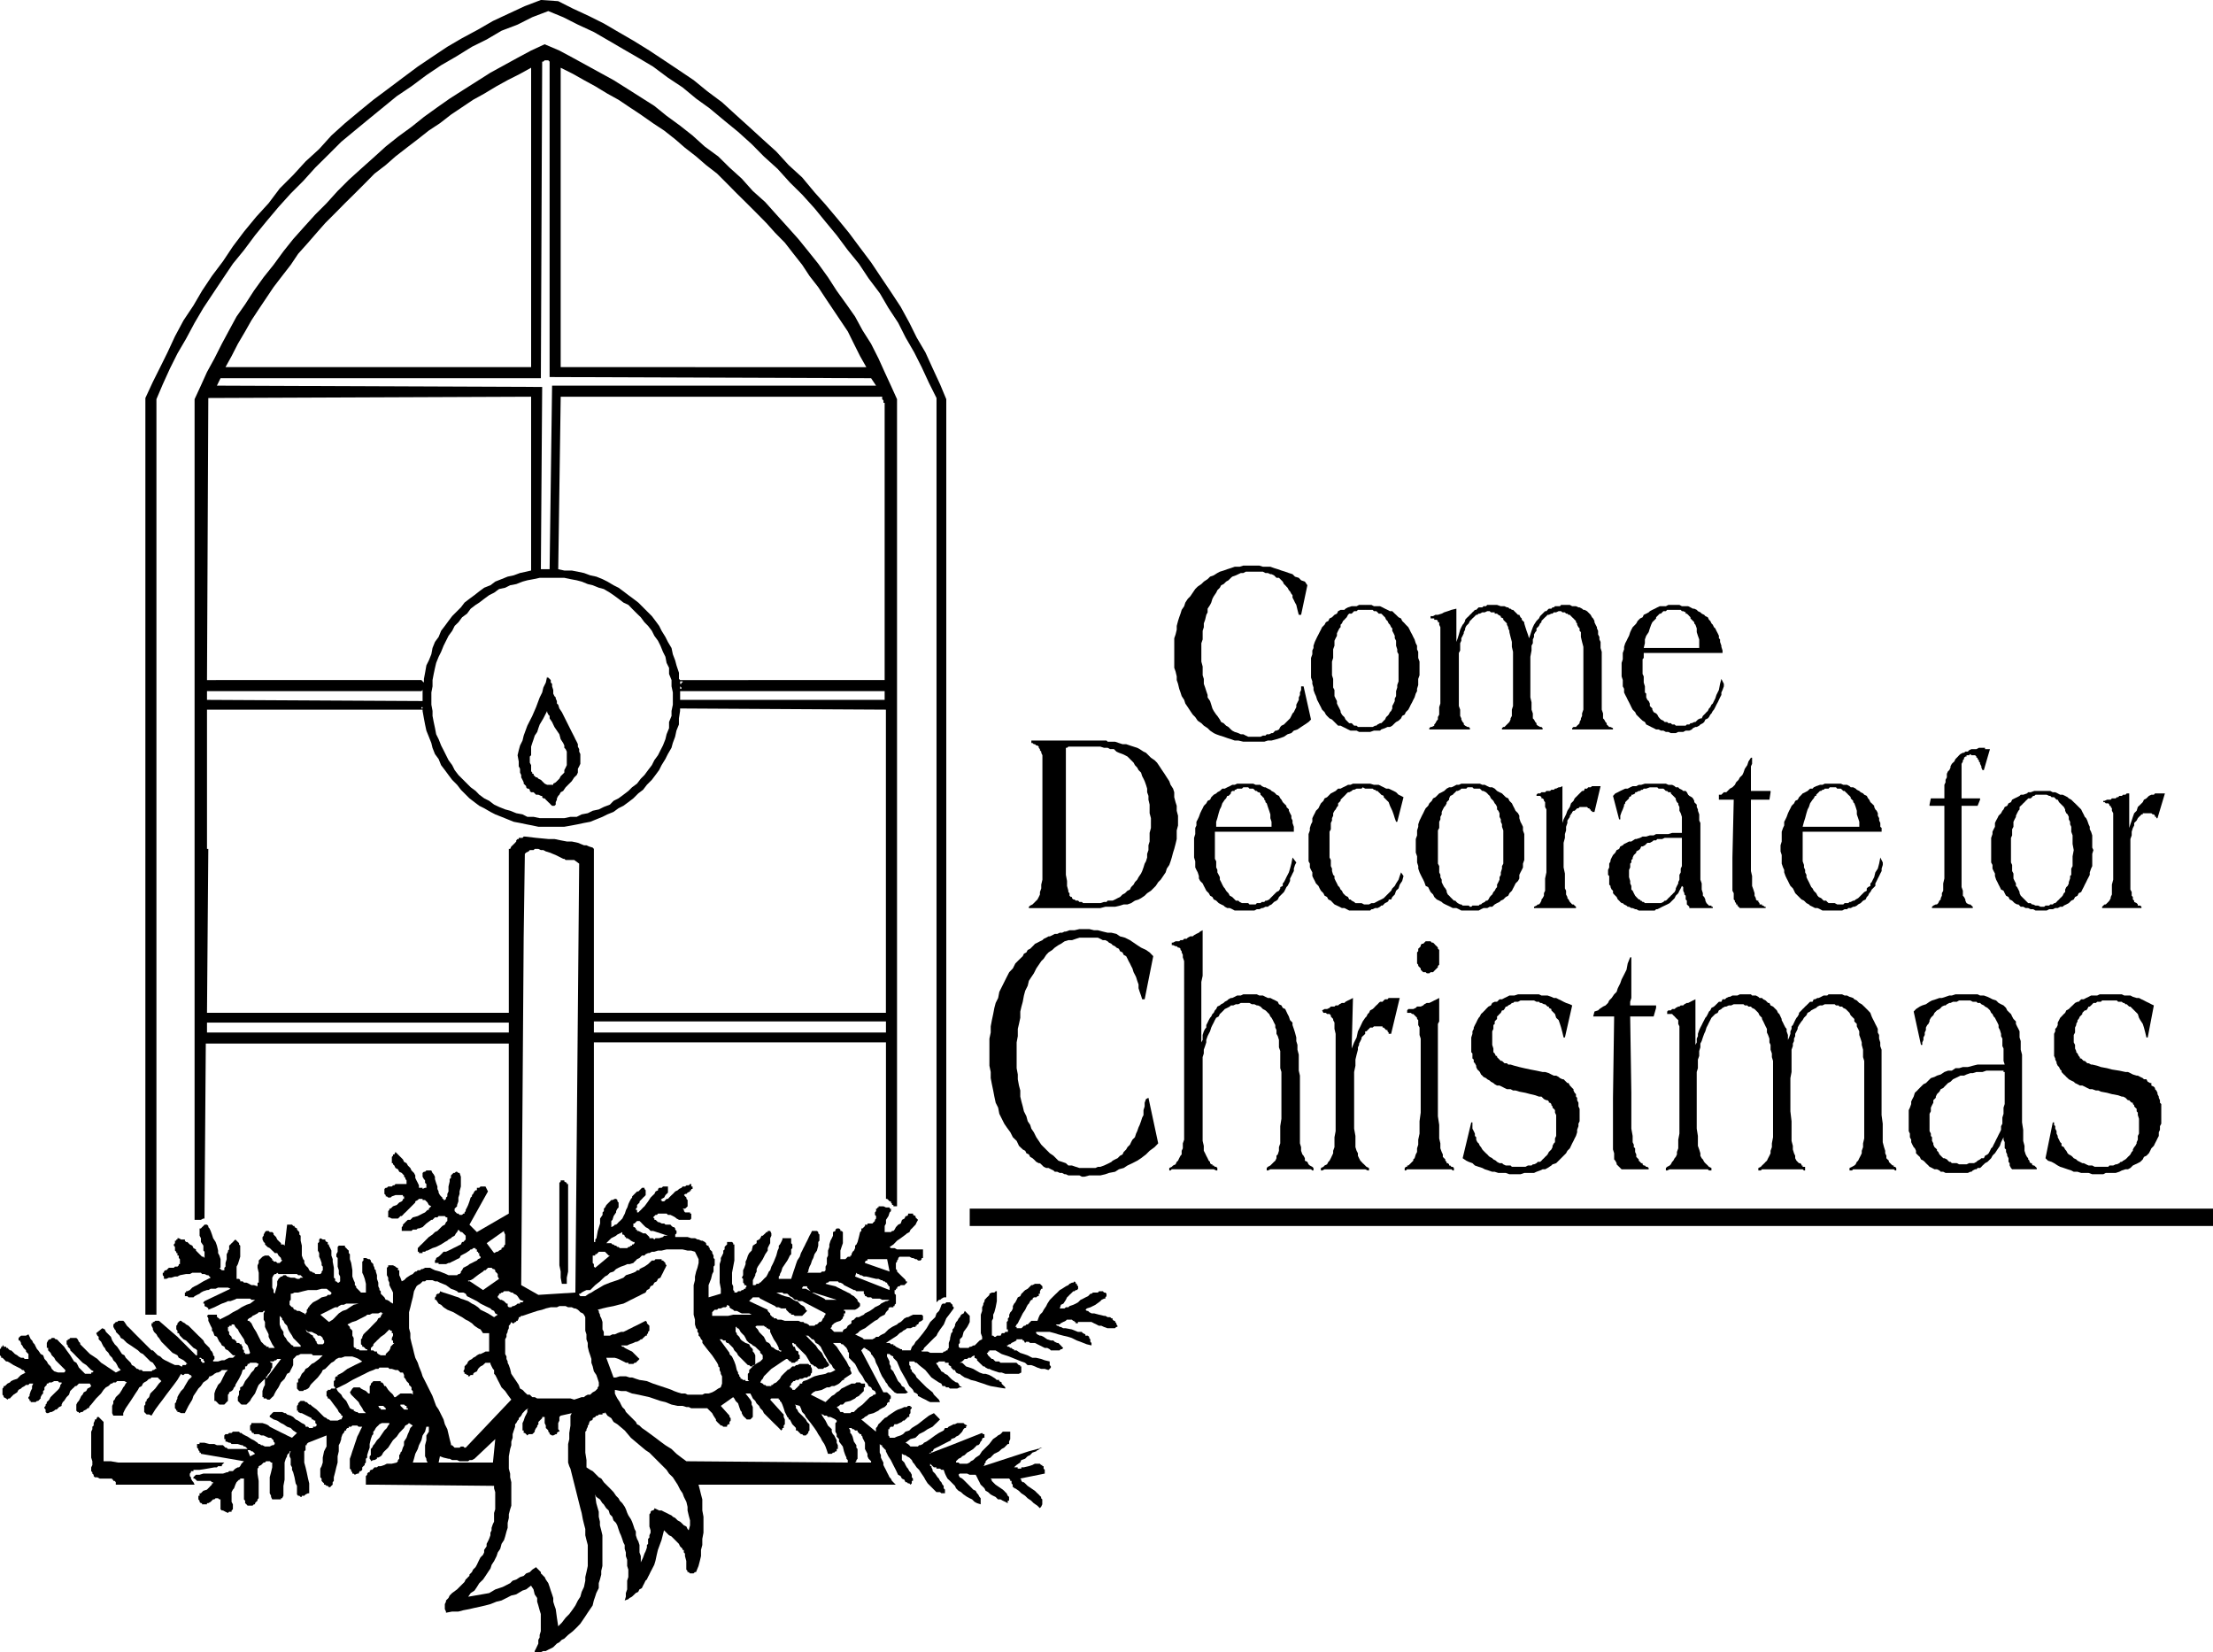 <svg xmlns="http://www.w3.org/2000/svg" width="574.186" height="428.636" fill-rule="evenodd" stroke-linecap="round" preserveAspectRatio="none" viewBox="0 0 15192 11341"><style>.pen1{stroke:none}.brush1{fill:#000}</style><path d="m1328 10174 8 17H795v-17l-8-9h-9v-8h-8v-8h-85l-17-9h-17l-8-8v-9l-9-8v-9l-8-8v-26l8-16v-26l-8-25v-178l8-17v-17l9-8v-17l8-17v-8h9l8-17h9l8 8 9 9 8 8 9 9v270h50l51 9h728l-9 8-8 9v8h-26l-8 8h-17l-51 9-51 8h-42v9h-17v8l-8 9v17l8 8v9l9 16 8 9zM3832 8l101 51 110 51 102 51 101 59 102 59 110 68 101 67 102 68 101 68 93 76 102 76 93 85 93 84 93 85 93 84 85 93 93 85 84 101 76 85 85 101 76 93 76 102 76 101 68 102 68 101 67 102 60 110 50 101 60 102 50 110 51 110 42 101v6165h-17l-16 9-9 8h-8l-9 9-8 8v9-6216l-51-102-51-110-51-101-59-102-51-101-67-102-59-101-77-102-67-101-76-93-76-102-77-93-76-93-84-93-85-84-84-93-94-85-84-85-93-84-93-76-102-85-93-67-93-77-101-67-102-76-101-60-102-59-101-59-102-59-110-51-101-51-102-42-110 42-101 51-110 42-102 60-101 50-110 68-102 59-101 68-102 76-101 68-93 76-93 76-102 84-93 77-93 93-85 84-84 93-85 85-84 93-85 101-76 93-76 102-76 93-68 101-68 102-67 101-60 102-59 110-59 101-51 102-50 110-43 101v6284h-76V2732l51-110 51-102 50-101 51-110 59-110 68-102 59-101 68-102 76-101 68-102 76-101 84-102 85-93 76-101 93-93 85-93 93-85 84-93 93-84 102-85 93-76 102-76 101-76 102-76 101-68 102-68 101-59 110-59 102-59 109-51 110-51 110-42 119 8z" class="pen1 brush1"/><path d="M3900 8127v601l-9 42v42h-34l-8-42v-42l-9-43v-566l9-9v-8h25v8l17 9v8h9z" class="pen1 brush1"/><path d="m7672 9100-8-9v-8l-9-9v-8h-8l-9-8v-9h-8l-9-8h-17l-16-9h-9l-34-8-34-9h-17l-16-8-9-9h-8l-9-8 9-9 25-8 34-17 34-25 8-9 17-8h9v-9l8-8v-17l-8-8h-9l-8-9h-26l-8 9h-34l-9 8h-8l-17 17-17 8-17 9-17 8-17 17-16 9-17 8-26 9-8 8h-17l-9 8h-33l8-25 17-8 17-26 8-17 9-8 8-9 9-8 8-8 9-9h8l9-8h8l8-9v-17l-8-8v-9h-8v-8l-9-9-8 9h-9l-17 8-8 9-17 8-26 17-16 9-17 17-17 16-17 17-17 17-17 26-8 17-17 25-9 17-17 17-8 17-9 25h-42l-8 8-9 9-8 8h-9l-8 9h-9l-8 8-9 9h-33v-9h-9l9-17 8-8 8-17 9-17 17-34 17-25 8-17 9-17 8-8 9-17 8-9h8v-8l9-9h17l8-8h9v-17h8v-17l9-17h8v-17l-8-8-9-9h-34l-17 9h-8l-8 8-9 9-8 8-17 9-9 8-8 9-9 8-8 17-17 8-8 17-9 17-8 9-9 17v16l-8 17-9 9-8 17v17l-9 8v17l-8 8v51h8v17h-17l-8 9h-17l-8 17h-26l-8 8h-9l-8-8h-9v-102l9-17v-25l8-17 9-34 8-42v-68h-8l-9 9h-17l-17 8v8l-8 9-9 8-8 9-8 8v9l-9 17v8l-8 17v25l-9 26v127l9 25v17l-17 8-17 17-9 9-8 8h-9l-16 9h-9l-8 8h-60l-8-8v-17l8-9v-25l17-17 9-34 25-34 9-17 8-17v-42l-8-8-9-9-8-8-9-9-8 17-17 9-9 17-8 8-9 17-8 8-8 17v9l-9 17-8 8v17l-9 9-8 33v9l-9 25v34l-8 9v8h-9l-8 8h-9l-8 9h-85l-17-9h-42v-8h9l8-17 17-17 17-17 17-17 17-17 17-16 8-17 17-26 25-34 17-42 26-34 25-34v-8l-8-8v-9l-9-8-8-9h-26l-8 9h-17l-8 8-9 25-8 17-17 17-9 26-34 33-25 43-25 34-34 42-17 17-9 17-16 17-9 25h-59v-8h-9l-17-9-16-8-9-9h-8v-8h-17l-9-9h-25l25-17 26-17 25-16 17-17 17-9 8-8 17-9 9-8h25l17-9h17v-8h8v-9h9l8-17 17-8 9-8v-26l-9-8h-59l-17 8-17 9h-8l-17 8-17 17-9 8-17 9-8 8-34 17-25 17-17 17-9 9-17 8-16 9-9 8h-17l-8 8-17 9h-59l-9-9-17-8-17-8-17-9 17-8 17-17 17-9 17-8 34-26 34-25 17-8 17-17 16-9 17-8 9-17 8-9 9-8v-9l8-8h26v-8h8v-9l9-8v-60l-9-8v-25h9v-9h8v-8l8-9h9l8-8h26l8-9 9-8v-9h-9v-8l-8-9-17-16-17-17-9-9-8-8v-9l-8-8v-42l8-9v-8l8-9v-8l9-9h68l17 9h8l17 8h8l9 9h17l8-9v-8h9v-59h-178l-17-9h-25l-9-8 26-17 25-26 25-17 34-25 9-8 17-9 8-17 9-8 16-17 9-9 8-17 9-16-9-9-8-8v-9l-17-8v-9h-34v9l-8 8h-9l-8 17-17 9-9 25-17 8-16 17-9 17-8 9h-9l-8 8h-43v-42l9-17v-25l17-26 8-25 9-9v-17h-9v-8h-25l-17-8h-34v8h-8v8h-9v17l-8 9v17l8 8v17l-8 9v8l-9 8-8 9h-34v8h-17v9l-8 8-9 9h-8v17l-9 8-8 34-9 34-8 17-9 8v17l-8 17-9 8-8 17v9h-8v8h-17l-9 9-8 8h-34v-59l8-25 9-26v-76l-9-8h-8v-9l-9-8h-16l-9 8v9l-17 8v25l-8 17-9 17-8 26v17l-9 25v34l-8 17v42l-9 17v25l-8 9h-17l-8 8h-93l8-8v-9l8-25 9-17 8-25 9-17 8-26 17-25 9-34v-25l8-9v-42l-8-8v-9l-9-8h-34l-8 17-9 16-8 17-8 17-9 17-8 17-9 17-8 17-9 17-8 25-17 26-9 25-8 25-9 26-8 25-8 25h-85v-16l8-9v-8l9-17 8-26 17-25 17-25 9-17 8-17 9-9v-33l8-9v-25l-8-9v-34h-60v9l-8 17-9 17-8 8v17l-8 17-9 34-17 42-8 17-9 17-8 25-9 9-8 17-9 17-17 16-8 9-8 8-9 9h-8v8h-17l-9 9h-17v-34l9-17 8-17v-8l9-17v-17l8-17 17-25 17-26 17-34 17-25v-17l8-17 9-17v-34l8-17v-16l-8-17h-17v8h-9l-8 9-9 8-8 8h-8l-9 17-8 9-17 8v17l-26 17-8 34-17 17-9 17-8 25-8 17v17l-9 25-8 17v34l-9 17 9 8v26l8 8v9h9l8 8h8-8l-8 9v8h-9l-8 9h-9l-8 8h-17l-9 9h-17v-9l-8-8v-26l-8-17v-76l8-42 8-42v-110h-8v-9l-8-8h-34v17l-9 8-8 9v17l-9 8v17l-8 17-9 17v17l-8 25v127l8 42v34l-84 25v-84l17-43 8-33 9-17v-34l8-9v-42l-8-8v-17l-9-17v-9l-8-8-9-8v-9l-8-8v-9h-9l-8-8v-9l-9-8-16-9h-9l-17-8h-8l-17-9h-26l-25-8h-85v-17l9-8v-17l-9-9v-8l-8-9h-8l-9-8-8-9h-34l-9-8h-17l-17-9h-8l-8-8-9-8h-8v-9l-9-8 9-9 8-8h9l8-9h59l9 9h17l17 8 16 9 9 8 17 9h76l8-9v-34h-8v-8h-34l-8-9v-8l-9-9h17l9-8 8-8v-43l-8-8v-9l-9-8-8-9 8-8h9l8-9 17-8v-8h8v-9h9v-17h-9v-17h-8l-9 9h-16l-9 8h-17l-8 9-17 8-9 9-17 8-16 17-9 8-17 17-8 9h-9l-8 8-9 9h-17v-9h-8l8-8 17-9 9-17 8-8 9-9v-42h-34l-9 9h-17l-8 8v9l-17 8-8 17-9 8-17 17-17 26-25 34-9 8-16 17-9 8-8 9h-9v-17h-8v-9l8-8v-17l17-17v-8l9-9 8-8 8-9 9-8 8-9v-33l-8-9v-8h-17l-8 8-9 9-8 8h-9l-8 8-9 9-8 8-9 9v8l-8 9-9 17-8 17-8 25-9 17-8 25-9 17-8 17-9 9-8 8-9 8-8 9-9 8h-8l-9 9-16 8v-42l8-8 8-26 17-25v-9l9-17 8-8v-34l-8-8v-9l-9-8h-8l-17 8h-8l-9 9-8 8-9 9-8 8-9 17-8 8v17l-9 9v17l-17 25v34l-16 51-9 50-8 9v17h-17 8V7155h2005v1074h8l9 8 8 9h9v8l8 9v8h9v9h25V2740l-42-93-43-93-42-93-51-101-59-93-51-94-59-84-67-93-60-93-67-93-68-85-68-84-76-85-76-84-76-85-85-76-76-85-84-76-77-76-93-68-84-76-85-67-93-68-84-68-93-59-93-59-94-59-93-51-93-51-93-51-93-50-101-43-93 43-93 50-93 51-93 51-93 59-93 59-94 60-84 59-93 67-85 68-93 68-84 67-85 77-85 76-84 76-76 76-76 84-77 77-76 84-76 85-67 84-68 93-68 85-67 93-60 93-59 84-51 94-50 93-51 101-51 93-42 93-43 93v5633h43l17-9h8l9-1201h2080v1167l-219 127-51-51 127-228-17-34h-34l-9 9h-16v17h-9l-8 8-9 17-8 8v9l-9 8-8 26-9 25-8 17-9 17v8l-8 9v8h-8l-9 9h-17l-8-9h-9l-8-8-9-9v-17l17-16v-9l9-25v-26l8-25v-17l9-34v-67l-9-26h-8l-9-8h-8l-9 8h-8l-9 9-8 8v17l-9 8v17l-8 34v34l-8 17v17l-9 8v9l-8 8h-9v-8h-8v-9l-9-8-8-9-9-17v-8l-8-17v-17l-9-25-8-26v-16l-9-17-8-9-8-17h-34l-9 9h-8l-9 8v26l9 16 8 9v17l9 8v26h-9l-17 8v-8h-25v-17l-8-17-9-17-8-17v-17l-9-17-17-17-8-17-17-17-9-16-17-9-8-17-25-25-26-26-8 17h-9v9l-8 8v43h8v8l9 8 8 17 17 9 9 17 17 8 8 9 8 8v9l9 8v8l8 9v25h-76l-8 9h-9l-8 8h-25l-9 9h-8l-9 8v34l9 8v9h8l9 8h16l9-8 25-9h51v9h8v17h-8v8l-8 9-17 8-17 17-26 9-8 8-9 8h-8v9l-8 8v43h8l17 8h42l9-8 8-9h9l8-8 8-9 9-8 17-17 17-17 17-17 17-17v-8l17-9 8-8h25v8h17l9 9 8 8 9 17 17 9-9 8-8 8v9h-9l-17 17-17 8-33 17-34 9-17 17h-17l-9 8-8 8-9 9-8 8v9l-8 8v26h67l9-9h25l9-8h8l25-9 26-25 34-25h8l17-17h17l8-9h43l8 9h9v25l-9 8-8 17-17 9-17 17-17 17-17 8-17 17-25 17-17 17-17 17-17 17-9 8-8 9-8 8v25h8v9h25v-9h17l9-8h8l34-17 25-8 34-17 26-17 17-9 8-8 17-9 8-8 17-9 9-16 8-9 9-17 8 9 9 8h8l9 9 8 8 8 8v26l-8 8-8 9h-9l-8 17-17 8-17 9-17 8-17 9-17 8-17 8h-17l-8 9-17 17-9 8-17 9v8l-8 9v17h25v8h51l17-8h8l17-9 17-8 17-9 17-8 9-17 33-17 26-17 8-8h9l8-9h17v9h9v16h8v9h8v17l9 8v9l-17 8-8 9-17 8-17 9-17 8-9 8-17 9-16 8-9 17-8 9v8l-9 9h-8l-9 8h-59l-17-8-42-17-34-9-17-8-17-9h-34l-17 9h-8l-9 8h-16l-9 9h-8l-9 8-8 9-17 8-26 17-17 17-16 8-9-25-8-17v-34h-9v-17h-8l-9-8-17-9h-33v9l-9 8v51l9 17v17l8 17v17l8 17 9 17 8 17v76l-17-9-8-8-17-9h-8l-9-17-8-8-9-9-8-8v-17l-9-8v-9l-8-17v-25l-9-26v-25l-8-25v-9l-9-8v-9l-8-17v-8l-8-8-9-9v-8l-8-9h-9l-17-8h-17v17l-8 8v76l8 17 9 25 8 34v60h-34l-8-9-8-8-9-9-8-8v-9l-9-8v-17l-8-17-9-25v-43l-8-50-9-26v-34l-8-8v-17l-9-8-8-9-9-8v-9h-42l-8 9v33l-9 17v17l9 9v59l8 25v26l9 17v33l-9 9h-8l-9-9h-8v-17l-9-8v-68l-8-42v-17l-9-25v-34l-8-17-9-17v-8h-8v-17h-8l-9-9v-8h-17l-17-9-8 9v17l-9 8v51l9 17v25l8 17 9 26v16l8 9v25l-8 9v8l-9 9h-34l-8-9h-8l-9-8h-8l-9-9-8-17-9-8-8-9-9-16v-17l-8-9-9-25v-68l-8-34v-34l-9-8v-17l-8-8-8-9v-8l-17-9v-8h-9l-8-9h-34l-17 144-8-8h-17v-9l-9-8-17-17-8-17-9-9-8-8v-8l-9-9h-17l-8-8h-17l-8 8-9 17v8l-8 9v17l8 17 9 8v9l8 8 9 9 16 8 17 17 9 8 8 9h17l9 17 8 8 9 9v8l8 9-8 8-9 9h-17l-8-9h-17v-8h-9v-9l-8-8-9-9-8-8h-25l-17 8-9 9-8 8-9 9v17l-8 16v17l8 34v68h-8v25l-25-8h-17l-17-9-17-8h-17l-9-9h-17v-8l-8-9h-17v-84l9-17 8-25 8-26v-76l-8-8v-9l-8-8-9-9-8-8-9 8-8 9-9 8-8 9-9 8v26l-8 8v8l-9 17v34l-8 26v25l-8 8v17h-17l-9-8-8-9h8v-59l-8-25-9-17v-17l-8-34-9-25-17-26-8-25-9-25-8-17-8-9v-8l-9-9h-17l-8 9-9 8-8 9h-9v50l9 17v26l17 25v34l8 8v43l-8-9h-9l-8-8-9-9-8-8-9-9-8-8v-8l-17-9-8-17-17-8-17-17h-9l-8-9v-8h-26l-16-9h-9v9h-8v8h-9v17l-8 9v8l8 9v25l9 8v9h8v17h9v17l8 8v34h-8v8l-9 9h-17l-8 8h-34l-9 9-8 8h-9l-8 9v8h-8v17l8 9v16h17l17-8h17l25-8h17l17-9 42-8h26l17-9h59l8 9h17l17 8h9l8 9 8 8-50 25-43 26-17 8-16 9-17 17-17 8h-9v9h-8v25h17l8 8h34l8-8 17-9 17-8 9-8 17-9 25-8h9l16-9h34l17-8h68l17 8-178 85-8 8v9h8v17l17 8 9 8v9l42-17 34-17 17-8 25-9 17-8h17l25-9 17-8h93l9 8h25l-34 26-25 8-34 17-25 17-34 17-26 17-33 17-34 17v-9h-9v-8h-8v-17h-59l-9 8 9 17v17l8 17 8 17 9 17v17l8 8 9 26 17 8 8 17 9 17 8 8 9 17 17 9 8 17 17 8 8 8 9 9 8 8 9 9h17l-17 17h-26l-17 8-16 9h-17l-26 8h-34v-8l9-9v-17l-9-8v-9l-8-17-9-8-8-17-17-17-17-17-8-17-17-17-17-16-17-17-17-17-17-17-17-17-17-9-8-8-17-9-9-8h-8l-8 8-9 9v8l-8 9v25l8 9v17h9l8 17 8 8 17 17 17 8 17 17 9 9 17 17 8 8 17 9 8 8v34h-8l-34-34-93-93-127-110h-25l-9 8h-8v9h-9v17l9 17v8l8 17 9 9 8 8 9 17 8 8 17 26 17 17 25 25 17 17 17 17 17 8 17 9 9 17 16 8 17 9 9 8 17 17h-9v8h-25v9h-9l-16-9h-26l-17-8-17-8-17-9-17-8-16-9-17-17-17-8-17-17-17-17h-9l-25-25-34-34-34-34-25-25-25-26-26-25-17-26-8-8h-34l-8 8h-9l-8 9-9 8v17l9 17 8 9v8l9 9 8 8 9 9 8 16 17 9 25 25 26 17 25 17 25 17 17 17 17 8 17 17 17 17 17 17 17 9 17 25 8 17h-8l-9 8h-8l-9 9h-59l-8-9h-17l-9-8h-8l-17-17-17-9-8-16-17-17-17-17-9-17-17-9-16-25-17-25-9-9-8-8-17-26-9-25-17-17-17-17-8-17-17-8-42 34 8 17 9 8v17l17 17 8 17 9 17 8 8 8 17 17 17 9 17 17 17 8 17 17 17 9 16 8 17 17 17-34 17-25-17-26-17-25-17-25-16-26-26-25-17-26-17-25-25-8-8-9-9-8-8-17-17v-9l-9-8-8-17-9-9h-42l-8 9h-9v8h-8v26l8 8v9l9 8 8 9v8l26 25 16 17 26 26 17 17 25 16 17 17 17 17 17 9-9 8h-8v9h-42l-9-9-8-8-9-9-17-17-8-17-9-16-16-9-26-42-25-34-17-25-17-17-9-9-8-8-8-9-9-8h-8l-9-9h-17l-8 9h-9l-8 8-9 17v34h9v17l17 17 8 17 17 17 9 17 25 25 25 25 9 9 8 8v9l-8 8h-42l-26-8-17-17-8-17-17-17-9-17-16-17-9-25-17-9-17-25-8-8-9-17-8-17-9-9-8-17-9-8-8-17-8-17-17 9h-34l-9 8-8 8v17h8l9 17v9l8 8 9 17 17 17v8l8 9 9 8v34h-26l-8-8h-17l-17-9-9-8-16-9-17-17-9-8h-8l-9-8-8-9h-9v-8H25v-9h-8v9H8v8l-8 9v42l8 8v9h9l8 8 17 17h9l17 9 25 16 34 17 17 9 8 8h9l8 9v8h9l-34 17-26 26-25 8-17 8-8 9-17 8-9 9-8 8h-9v9l-8 8v42l8 9v8l17 9 9 8 8-8h9l8-9 17-17 25-16 9-17 17-9 8-8 17-9 9-8h17l8-9h25l-8 17v17l-9 17-8 25v9l-8 8v9l8 8v9h8v8h34l9-8h8l9-9 8-8v-9l9-17 8-8v-17l9-8v-17l8-9 8-8v-9h9l8-8h17l17-9h26l8 9h17v8l-9 9v8l-8 17-8 9-26 25-25 25-9 17-8 9-9 8v9l-8 8v9l-8 8v8l8 9v17l8 8h9l17-8h8l17-9 9-8h8l9-9 8-8 17-8v-9l8-17 9-8 17-26 17-17 8-25 17-17 9-8 8-9h8l9-8 8-9h76l9 17-9 9-16 8-9 17-17 9-8 16-9 9-8 17-9 17-8 8-9 17v42l9 9h8v8l17-8h9l8-9 17-8 9-9h8l8-16 9-9 34-42 34-34 17-25 16-17 17-9 9-8 8-9h9l8-8h17l9-9h50l17 9-8 8-9 17-8 9-9 17-16 25-26 25-8 17-9 9v17l-8 17v50l8 17h68v-17l8-17 9-17 17-25 17-25 17-26 16-25 17-25 9-17 17-9 8-17 9-8 17-9 8-8 9-8h8l8-9h43l8 9 9 8 8 8-17 17-25 34-17 17-17 17-8 25-17 17v9l-9 8v17l-8 9v42l8 8 9 9h17l16 8 26-42 25-34 26-34 25-34 25-33 26-34 25-34 25-42 9 8h8l9-8h25l9 8h8v9h9l-26 25-25 42-9 17-17 17-16 25-9 17v9l-8 17v8l-9 9v33l9 9v8h8v9h9l16 8h26l25-50 26-43 8-25 17-25 17-26 17-17 17-25 25-17 9-8 8-17h8l17-9 9-8 17-9h8l17-8 9-9h42l-9 9-8 8-8 17-9 17-8 17-9 17-17 17-8 17-9 17-8 25v51h8l9 8 8 9 9 8h34l8-8 8-9 9-8v-43l8-8v-8l17-9 9-8 8-17 9-9v-8l25-42 17-34 8-26 17-8v-17h9l8-9v-8h9l8-8h42l17 8-8 17-17 8-8 17-17 17-17 26-26 33-8 17-9 17-17 9v17l-8 8v25l-8 17v26l8 8 8 9 9 8h34l8-8 9-9 8-8 9-17 25-34 17-42 8-17 17-17 9-9 8-8 9-8v42l-9 17-8 25v42h8v9h17l9 8h16l17-17 9-8 8-17 9-17 17-25 17-34 25-25 17-34 17-9 8-17 9-17 8-17v-42l9-8 8-9 9-8h8l17-9h76l9 9h67l-25 25-34 26-17 8-17 17-8 8-17 9-9 17-17 17-8 17-9 17h-8v25h-8v42l8 9 8 8h26l8-8h9l17-9 8-8 9-17 8-9 17-17 25-25 26-34 8-17 17-8 17-17 17-17 8-8 17-9 17-17 17-8h17l25-9h51l26 9 17 8 25 17-17 9-17 8-17 8-17 9-34 17-33 25-17 9-17 8v9h-9l-8 8v17l-9 8v34l9 9v8h-26l-8 9h-17v8h-8v34l8 8v9h8l9 8 25 34 26 34 8 17 17 17v8h9v9l-9 17h-8l-17 8h-51l-9-8h-8l-8-9-17-8-17-17-34-34-34-25-8-9h-9l-8-8-9-9h-8l-9-8h-25l-9 8-8 9v8l-8 9v33h8v9l17 8h8l34 17 34 17v9h9l8 8h8v17l9 8v9l-9 8h-16v9h-26l-8-9h-17v-8l-9-9-17-8-25-17-17-8-17-17-17-9-25-8-9-9h-8l-17-8h-59l-9 8-8 9-9 8v9l26 17 25 8 26 17 17 8 25 17 25 9 17 17 26 17-34 33-17-8-17-8-17-9-17-8-34-17-34-17-17-9-8-8-17-9-25-8h-76v8l-9 9v34h9v8l8 9h9v8h33l17 9h17l17 8 17 8h17l8 9 9 8v9l8 8v9l-8 8h-9l-17 9h-33l-17-9h-9l-8-8h-9l-8-9-25-17-17-8-26-17-17-8-17-9-8-8h-9l-8-9h-42l-9 9h-17l-8 8h-17l-8 9v25h8v17h8l17 8h9l8 9h43l25 8h8l9 9h8l9 8 8 9h-135l-9-9h-8l-8-8-9-9h-42l-17-8h-34l-34-9h-34v9h-17v25l9 9v8l8 8v9h9v8l296 51-9 9-8 8-9 17-8 8h-8l-17 9-9 8-8 9h-26l-8 8h-9l-25 9h-135l-26 8h-25l-9 9-8 8v9h8l9 8 8 8h93l9 9h8v8h-8v9l-9 8-8 9-17 17-25 8-9 9-8 8h-9v17h-8v25l8 9v8l9 9h8v8h34v-8h9l16-9 17-17h9l8-8h17l9 8h8v68l9 8h8l17 9 17 8 8-8h17v-9l9-8v-34l-9-17v-67l9-17 8-9 9-25 8-17 9-9 8-8h8v-8h26v143l8 9v17l9 8 8 9h34l9-9h8v-8l8-9 9-8v-9l8-8v-119l-8-50v-34l8-9v-8l17-8 9-9 8-8h9l8-9h25l9 9h8v33l-8 34-9 34v110l9 17v8l8 17h60v-8h8l9-17v-68l8-42v-118l8-26 9-17v-8l8-9 9-8v-9h8l-8 17v17l8 17v43l9 16v17l8 17 9 34 8 42 9 17v59l8 9h8l9 8h8v-8h17l9-9 17-8h8v-68l-8-33-9-43-8-34-9-33v-77l9-8v-34h8v-8l9-9 127-50v76l-9 17-8 16-9 43v34l-8 25-9 17v59l9 9v16l8 9 9 8v9h8l9 8h8l8 9h9l8-9 9-8v-17l8-9v-25l9-34 8-34 9-33v-43l8-34v-42l9-17 8-25v-9l9-25 8-8 8-17h9v-9l8-8h9v-9h17l8-8h34l9 8h25l-9 17-8 17-8 17-9 17-8 25-9 26-8 25-9 25-8 26-9 25v68l9 8v9l8 8v9h9l8 8 17-8h9l8-17h8l9-9v-17l8-8 9-8v-9l8-8v-26l9-8v-17l8-26 9-25v-25l8-34 9-25 8-9v-17l8-8 9-17 8-9 9-8 8-9 17-8h51v8l-8 9-9 17-8 8-9 9-17 25-17 25-17 17-17 26-8 8-8 17-9 9v42l-8 8v17l8 9v8l17-8h8l17-9v-8h9l17-9 8-8 9-17 8-9 26-25 16-25 17-26 26-25 17-25 25-26 8-8 9-17 17-9 8-8 26 17-17 17-9 25-8 17-9 25-17 26v25l-8 17-8 25-9 9v8l-8 9v25l-9 9v8l-8 9-34 8h-34l-17 9-25 8h-17l-9 8h-17l-8 9-8 8h-9l-8 9v8h-9l-8 9v8l-9 9v59h76l804 8v17l8 26v118l-8 25v60l-8 16-9 26v17l-8 17v17l-9 25-8 17-9 17v17l-17 25v17l-8 17-17 17-9 17-8 17-8 17-9 16-17 17-8 17-17 17v9l-9 8-8 9-9 8-8 17-17 17-34 34-34 25-17 17-8 17-8 8-9 9v8l-8 17v34l8 17v8l42-8h43l34-9 42-8 34-8 42-9 34-8 34-9 42-17 34-8 34-17 33-17 34-8 43-26 25-8 34-26 17 26 8 34 17 25v25l8 26 9 33 8 26v118l-8 26v17l-9 16v26l-8 17-8 17-9 17v8h42l17-8h17l17-9 17-8 17-9 17-17 8-8 17-9 17-17 17-8 26-25 33-26 26-25 25-26 17-25 17-25 17-26 17-25 17-25 8-34 9-26 8-25 17-34v-34l8-25 9-34v-25l8-34v-211l-8-34-9-34v-25l-8-34v-34l-17-59-8-60 8 17 25 17 17 26 9 8 17 26 17 16 8 26 17 17 8 25 17 17 9 17 8 25 9 26 8 17 9 25 8 25 9 17v26l8 25v25l9 26v42l8 25v51l-8 25v60l-9 25v25l-8 26 25-9 8-8 17-9 17-16 9-9 17-8 8-17 17-9 8-17 9-17 8-17 9-8 8-17 9-17 8-17 9-17 17-33 8-26 9-42 8-34 25-68 17-67 17 17 17 17 17 8 17 17 17 17 17 17 8 17 17 17v8h9v17l8 8v17l9 34v59l8 9v8h8l9 9h25l9-9h8l17-42 9-34 8-34v-42l9-34v-42l8-42v-110l-8-43v-76l-9-34-8-33-9-34h1354l-9-9-8-8-9-9-8-16-9-9-8-17-9-17-8-17-9-17-8-16v-17l-9-17-8-17v-17l-8-17v-59l8 8h8v9l9 8 8 9 9 8v8l17 34 17 26 17 34 17 33 8 17 8 17 17 9 9 17 17 8 8 17h9l8 8h9l8 9 9-9v-17h8v-16l-8-9v-17l-9-17-8-8-9-17-8-9-9-16-8-17-9-9-8-8v-43l17 9h8l9 8 17 9 8 8 9 9 8 17 8 8 17 25 17 17 17 26 17 25 9 17 16 25 9 9 8 8 9 9 8 8 9 9 8 8 9 9h25l9 8h25v-25l-9-9v-17l-8-8-8-17-9-9-8-16-9-9-17-25-17-17v-9l-8-17v-8h-9v-17l9 9 8 8 9 8h17v9h25l9 8h16l9 26 8 17 9 17 17 16 17 17 17 17 8 17 17 17 17 9 17 16 25 17 17 9 17 8 17 17 17 9 25 8v-42l-8-9-9-17-8-8-9-17-17-8-25-26-25-25-17-17-9-8-17-9-8-17 8-8h51l17 8h42l9 17 8 17 9 17 8 17 9 8 17 17 8 17 17 9 17 16 17 9 17 8 17 17h17l16 9 17 8 17 9v-17h9v-26l-9-8-8-17-9-8-8-9-9-8-25-17-25-17-9-9-8-8-9-9v-8l-8-8h127l8 8v8h9v17l8 9v17h9v8h8l25 17 17 17 26 17 17 17 25 17 17 17 25 17 17 17 9-9 8-17v-34l-8-8v-9l-9-8-8-9-9-8-17-17-25-17-25-17-17-17-9-8h-8l-9-9v-8l-8-8 169-34v-26l-8-8v-17h-9v-8h-8l-9-9h-34l-17 9-25 8-34 8h-17v9h-25v-9h-25l17-16 25-17 8-17 26-9 17-17 17-8 16-17 26-9 8-8h9v-8h8v-9h17l-93 25-313 102 9-8v-9l8-8v-9l17-17 17-8 8-9 17-17 17-8 17-9 17-16 17-9 8-8 9-9 8-8h9v-17l8-17v-51h-51l-8 9-8 8-17 9-9 8-25 17-26 34-25 25-17 17-8 8-17 26-26 17-8 8-9 9-16 8-9 9-17 8h-51l-8-8h-17v-9l8-8 9-9 17-8 8-9 17-8 17-17 17-9 25-16 26-26h8l9-8 8-17 9-9v-8l8-9h9v-25h-9l-8-8-212 84-110 42-42 17 8-8h9v-9h8l9-16 17-9 17-8 17-9 33-17 34-17v-8l26-9 8-8 17-8 17-17 8-9 9-17 8-8h9v-9l8-8-17-9-8-8h-43l-16 8h-9l-17 9-17 8-8 9h-17l-9 17-33 17-26 17-34 25-25 17-17 8-8 9-17 8h-9l-8 9h-51l-8-9-9-8-17-9 34-25 34-9 17-16 8-9 34-17 25-17 34-17 17-17 9-8 17-17 8-8-42-43-34 17-34 26-42 33-42 26-17 17-26 8-17 17-17 9-25 8-17 8h-34v-8l-8-8v-43h8v-8l9-9h17l8-17h17l17-8 17-8 8-9h9l8-8 9-9 8-8h9v-17l8-9v-25l9-9v-8h-9v-8h-17l-8 8h-17l-17 8-26 9-16 8-26 17-25 17-9 9-17 8-8 9-9 8-8 9-8 8-9 8-8 17-9 9v25l-101-84 17-9 8-8 17-9 8-8 34-9 34-17 9-8 16-9 17-8 9-8 8-9v-8l9-9h8v-17l9-8v-17l-9-9-8-8-9-8h-25l-152-288 8-8 9-9h8l9 9h8v8h8l9 8 8 9v8l9 9 17 25 8 26 17 33 9 26 16 34 17 25 9 17 8 8 9 17 8 9 9 8 8 9 9 8 8 9 17 8h59l17-8-17-17-8-17-17-9-9-17-17-17-8-16-8-17-9-17-8-17-17-17v-17l-9-17v-17l-8-17-9-17v-17h17l9 9 17 8v9l8 8 9 9 8 8 25 59 34 60 9 16 8 17 9 17 17 17 8 9 8 17 17 8 9 8v9l17 8 17 9 17 8 16 9 17 8h68l-8-17-17-17-17-17-9-16-42-34-34-34-17-17-8-8-9-9-8-17-17-17-8-8v-9l-9-8v-17l-8-9v-25h33l9 9h8l9 8 8 8 43 34 42 51 25 17 26 17 17 8 8 17h17l8 9h17l9 8h50l17-8h17l-17-9-8-17-9-8h-8l-25-17-9-8-17-17-8-9-17-8-9-9-16-8-9-17-8-9-9-17-8-8v-8h8l9-9h42v9h25v16l17 9v8l9 9 8 8h9l8 17 17 9h8l9 8 25 17 26 9 17 8 33 8 26 9 25 8 25 9 26 8 51 9 50 8v-8l-8-9-9-8-8-9v-8l-17-9v-8h-17l-8-8-26-17-17-9-25-8h-17l-25-9-43-25-25-9-25-8-9-9-8-8-9-8h-17l17-9 9-8 8-9h17l9-8h17l8-9 17-8v17l17 8v9l8 8 9 9 8 8 9 8 8 9h9l8 8 17 9h8l17 8 26 9 25 8h17l25 9h93l17-9v-42h-8v-9h-9l-8-8-8-8h-110l-9-9h-25l-9-8-8-9h-9l-8-8-9-9-8-8-9-17h9v-9h8v-8h43l42 25 51 17 42 17 42 17 26 9 17 16h25l25 9 17 8 26 9h25l25 8 9-8 8-9v-8l-8-9v-25l-34-8-25-9-34-8h-26l-33-17-26-9-25-8-25-17h-17v-8h-9l-8-9h-9l-8-8h-9l-8-9h8l9-8h8l9-9 17-8 17-9v-8h42v8h8l9 17 8-8h17l9 8h33l34 17 34 17h17l17 9 8 8h60l8-8h8l9-9-9-8-8-9-8-8-9-9h-8l-17-8-9-9h-17l-25-8-25-17-17-8h-9l-17-9-8-8v-9h93l34 9 25 8 34 9 34 8 25 8 34 17 25 9 43 17 33 8v-17l-8-8v-17l-8-9v-8l-9-8h-17v-9l-17-8-8-9h-26l-42-17-42-8h-17l-17-9h-8l-9-8h-8l-9-9h26l8-8 17-9 17-8 8-8h34l9 8h8v8h9v9h16v-9h93l17 9 17 8 17 9h17l17 8 25 9h51l9-9h8v-8zm-6268 254h-17v-9h-8v-17h-9v-8h9l8 8h9v9l8 8v9zm313 642-17-42h17l9 8h8l9 9 8 8-34 17zm4221-1327v-9l9-8h8v-9h135l17 85-169-59zm-59 67 8 9h9l8 8h9l17 9h17l33 8 34 8h17l17 9h8l9 8h8l9 9h8v8l9 9v8h8v26l-237-93 9-26zm-203 68h8l9-9h59l8 9h9l17 8 8 9 34 17 34 17h8l9 8h51v17l8 8v9h9l8 8h25l9 9h51l16 8h51l-17 9h-8l-17 8-17 9-8 8-17 9-17 8-9 8-25 17-34 17-8 9-17 8-17 9h-17l-9 8-8 9-17 8v17l-25 17-9 17-17 8-8 9v8h-59l-9-8-8-9-9-8 9-9v-8l8-9 9-8 17-9 25-8 8-8 9-9v-8l8-9v-17h9v-17h-9v-8h76l17-9 9-8 8-8v-17l-8-9-9-8v-9l-17-17-8-8-17-9-8-8-17-8-17-9-17-8-17-9-17-8-17-9-34-8-34-9 9-8zm-102 600v-8l-8-17v-9h-9l-8-8h-59l-17 8h-9l-8 9h-17l-17 17-17 8-8 9-9 8-17 17-8 9-9 17-8 8-8 8-9 9-17 8-8 9h-9v8h-34l-8-8h-9l-8-9-17-8 9-17 8-8 8-17 9-9 8-8 17-17 9-9 8-8 26-17 25-17 25-17 26-17h8l9 9 8 8h9v9h25l8-9h9v-8h8v-9h9v-25l-9-9v-17l-17-8-8-25h-9l-8-17v-9h8l9 9h8v8l17 17 17 17 34 34 25 42 9 17 17 8 8 9h9l8 8 9 9h33l9-9h8l17-8 9-9-9-16-8-9-9-17-8-8-17-34-25-25-17-26-26-25-25-26-25-25 8 9h17l8 8 9 8 8 9h9l8 8 9 17 17 9 17 17 8 17 17 33 25 43 9 17 17 16 8 17 17 17-17 9-17 8h-17l-17 9-42 8-34 9-17 8-17 9-16 8-26 8-8 9v8h-17v9l-9 8-8 9-9 8-8 9h-17v-9h-8v-8h-9v-9l9-8v-9l8-8 8-9h9l8-8h17l9-8h17l17-9h17l8-8h8l9-9v-8l8-9v-17zm-440 43v25l9 8h-25v-8h-17l-9-8h-8v-9l-9-8v-9l-8-8v-9l-9-17-8-34-9-25-8-17-8-17-9-8-8-9v-8l-68-93h17l8 8h17v9l9 8h8l9 9 17 17 8 8 8 17 17 17 9 17 17 17 8 8 17 17 9 9 16 16h9l8 9h17v-9h9l8-8v-59l-8-17-9-9v-16l-8-9-9-8-8-17-25-9-26-17-8-8-9-17-8-8-9-9v-8l-8-9v-34h8v9h9l8 8 9 17 8 9 17 17 9 16 8 17 17 17 17 9 8 8 17 9 17 17 9 8 8 8v9l9 8 8 9v25l-17 17-17 9-25 16-17 17-9 9-8 8v17l-9 9v17zm51-339 9-8h50l9 8h8v9h9l8 8h9v17l8 17 17 34 17 25 9 17 8 17v9l8 8h9v8h-9l-8-8h-8l-17-8-9-9-17-8-8-17-9-9-17-8-17-34-25-25-8-9-9-17-8-8-9-9zm322-270 8-9h26v9l8 8 8 9 9 8 8 9h9l161 50h-77l-8-8-17-9-17-8-34-17-17-8-8-9-17-8-17-9h-25v-8zm-364 93 8-9 9-8 8-9h43l8 9 17 8 17 9 34 17 34 17 8 8h17l17 8h34v9l8 8 9 9 8 8h9v9h16l9 8h51l34-34-9-8-8-17-9-8-17-9-8-8-17-17h-9l-17-9-25-17-34-8-25-9-34-16h42l9 8h25l9 8 8 9 17 8 17 17h17l8 9h26l160 84v9l-8 8v9l-9 8-8 17-8 8h-9l-8 9-9 8h-8l-9 9h-34l-8-9-17-8h-8l-9-9h-17l-17-8h-93l-25-8h-25l-9-9h-17v-8h-8l-9-9-8-8v-9l-9-8-8-9v-8l-127-59zm-254 93v-17l9-9 8-8h17l8-9h17l17-8h17l9-8v-9l17 9v8l8 8 17 9 8 8h17l17 9 17 8h51l17 9h-127l-34 8h-110v-8zm-541-626h8l9-9 8-8h17l9 8 8 9 8 8 17 17 17 9 9 8 8 9h17l102 33h-26l-8 9-26 8h-25l-8 9-9-9h-25v-8l-9-9-8-8-9-8h-17l-16-9-17-8h-9v-9h-8v-8l-9-9h-8v-25zm-178 127 17-17 9-9 16-8 17-9 9-8 17-8 17-9v17h8l9 8v9h8v8h9l16 9 9 8 17 9h8v8l-8 9h-9v8h-8l-9 9h-8l-8 8h-51l-9-8h-8l-9-9h-8l-9-8h-8l-8-9h-34l8-8zm-101 127v-34h17v-9h8l9-8 8-9h42l9 9 8 8 9 9h8l-101 84-9-8v-17l-8-8v-17zm17 169 33-26 17-17 17-16 17-9 17-17 25-8 17-17 17-9 17-8 26-9 17-8h16l26-8 8-9 9-8 8-9 17-8 9-9 8-8h17l8-9 17-8h9l17-9h17l25-8h25l34-8h110l34 8h25l26 8 25 51v26l-8 33-9 26-8 34v25l-9 34v203l9 34v33l8 26 9 8v17l8 9v17l9 8 8 17 9 8v17l33 43 34 42 17 25 17 26 8 16v9l9 8v17l8 17v9l9 17v50l-9 26-17 8-25 17-17 9-25 8h-26l-16 8h-102l-17-8h-25l-26-8-25-9-17-8-25-9-51-17-51-17-42-17-51-8-25-8-26-9h-17l-25-8h-42l-26 8h-17l-50-135h59l25 8 34 17 17 9h17v8h34l8-8h9l8-9 9-8 8-9-17-17-17-17-17-17-17-8-16-8-17-9-9-8h-8l-9-9h43l16-8 26-9 17-8h8l17-9 9-8h8l8-9 9-8 8-8h9v-9l8-8v-9l9-8v-34l-9-9-8-8v-9l-9-8-33 17-34 17-17 8-17 9-17 8-17 9-17 8h-17l-25 9-17 8h-17l-17 9h-42v-26l-9-17v-51l-8-25-9-17v-8l-8-17v-9l-8-8 33-9 34-8 42-8 34-9 34-8 34-17 17-9 17-8 17-9 17-8 17-9 16-8 17-8 9-17 17-9 8-17 17-8 9-17 17-9 8-17 17-8 8-17 9-17 8-17 9-17 8-17-8-8v-8l-9-9-8-8h-9v-9h-42l-8 9h-17l-26 25-25 17-17 8-17 9v8h-17l-8 9-17 8-26 9-25 8-17 17-42 17-51 17-42 17-42 25-17 9-26 17-17 8-25 17h-34l-8-9v-8h8l9-8 16-9 17-8h26l34-34zm-618 448v-76l9-17v-17l8-17v-8l8-17v-17l9-9 8-17 9 9h8l9-9h8v-8h9l8-17v-8h9l8-9h9l50-17 51-17 34-8 25-9 34-8h42l17-8h43l17 8h25l17 8h8l17 9 9 8 8 9 17 8 8 9 9 17v93l8 25v34l9 25v26l8 33 9 26 8 25v26l9 25 8 34 17 25 9 26 8 25v25l-8 9v8l-9 9-8 8-17 9-9 8-8 8h-17l-17 9-9 8h-16l-26 9-25 8-26-8h-228l-17-9h-17l-8-8-9-9h-17l-8-8-9-8-8-9-8-8-17-9-9-25-17-26-17-25-17-25-8-34-9-26-8-16v-9l-8-17v-17l-9-17v-25zm228-381-118-67 17-2385 8-575 9-9 17-8 8-9h26l8-8h25l17 8h17l17 9 26 8 42 17 34 17 17 9h8l9 8h59l34 25-26 2944-254 16zm2386-1801H4077v-76h2005v76zm-42-4364h16v17l9 9v16h8v1903H4669l-8-8v-42l-17-51-9-34-16-42-9-43-25-42-17-34-26-42-17-34-25-34-25-33-34-34-26-26-33-33-34-26-34-25-34-26-34-25-34-17-42-25-34-17-42-17-42-9-43-16-42-9-42-8h-51l-42-9 17-1184h2191zM4669 4744h1404v60H4669v-60zm9-25v9h-9v-51h17v8h-8v9h-9v17l9 8zm-59 34v84l-9 43v34l-17 42v42l-17 42-8 34-17 43-17 33-17 34-25 34-17 34-26 34-25 34-25 25-26 34-34 25-25 25-34 26-34 25-34 17-25 26-42 16-34 17-42 9-34 17-42 8-34 17h-43l-42 9h-169l-42-9h-43l-33-17-43-8-42-17-34-9-42-17-34-16-34-26-34-17-34-25-25-26-34-25-25-25-34-34-25-25-26-34-17-34-25-34-17-34-17-34-17-33-17-43-17-34-8-42-9-42-8-42v-34l-8-43v-84l8-42v-43l8-42 9-42 8-34 17-42 17-34 17-42 17-34 17-34 25-34 17-34 26-25 25-34 34-25 25-34 34-26 25-16 34-26 34-25 34-17 34-25 42-9 34-17 42-8 43-17 33-9 43-8 42-9h169l42 9 43 8 34 9 42 17 34 8 42 17 34 9 42 25 25 17 34 25 34 26 34 16 25 26 34 34 26 25 25 34 25 25 26 34 17 34 25 34 17 34 17 42 17 34 8 42 17 34v42l17 42v43l9 42zM3849 465l84 42 76 43 77 42 84 51 76 42 76 51 77 51 84 59 76 50 76 60 68 59 76 59 68 59 76 59 68 68 67 68 68 67 68 68 67 68 60 67 67 68 59 76 60 76 50 76 60 77 50 76 51 76 51 76 51 76 42 85 42 84 43 76H3849V465zM1590 2444l43-84 50-85 43-76 50-76 51-76 51-76 59-77 59-76 51-76 68-76 59-68 59-67 68-68 67-68 68-67 68-68 67-68 77-59 67-59 76-59 77-59 76-60 76-50 76-59 76-51 76-51 76-42 85-51 76-42 85-43 76-42v2055H1548l42-76zm-76 152h2199l9-2173h8l9-9h25l9 9v2165l2207 8 34 51H3790l-17 1260h-60l9-1251-2233-9 25-51zm-84 136 2216-9v1193l-34 8-42 9-43 16-42 9-42 17-43 17-33 25-43 17-34 25-33 26-34 25-34 26-25 33-26 26-34 34-25 33-25 34-26 34-17 42-25 34-17 42-8 43-17 42-17 34-9 51-8 42v25l-9-8-8-9H1421l9-1936zm-9 2012h1472l8-8v76l-1480-8v-60zm1480 119h-8v-9h8v-8 17zM1421 7087v-68h2072v68H1421zm2072-1260v1125H1421l9-1125h-9v-956h1480v9l9 51 8 42 9 42 17 42 17 43 8 33 17 43 25 34 17 42 26 34 25 34 25 33 34 34 26 34 25 25 34 34 34 26 33 25 34 17 43 25 33 17 43 17 42 17 42 17 43 8 42 9 42 8 42 9h178l51-9 42-8 42-9 43-8 42-17 42-17 34-17 42-17 34-25 34-17 34-25 34-26 34-34 33-25 26-34 34-34 25-33 25-34 17-34 26-42 17-34 25-43 9-33 16-43 9-42 17-42v-42l8-51v-17l1413 8v2081H4077V5827l-8-9-26-8-17-8h-17l-42-17-42-9h-34l-42-8-43-9h-42l-84-8-77-9h-8l-8 9h-26v8h-8l-9 9v8l-8 9-17 17-9 8-8 17h-9zm-16 3036h16l17 9h9l8 8 17 8 9 9 17 25 25 9-8 8h-17v9h-17l-9 8-17 9h-8l-9 8h-17l-8-8v-17h-8l-9-9-8-8-17-9h-9l-8-8-9-9v-8l9-9v-8h8l9-8h8l9-9h17zm-17-414v8l8 17v68l-8 8v9l-17 8v9l-17 8-9 8h-8l-17 9-51-68 119-84zm-246 346h9v-8h8l17-9 9-8 33-25 26-17 8-9h9l8-8 9-9h25l9 9h8l8 8v9l9 8 8 9v17l9 16-110 77-102-68v8zm-1345 0v-25l9-17 8-8h9l8-9 9 9h127l8 8h17l8 9 9 8h-17l-9 8h-16l-17-8h-26l-25-8-9-9h-16l-9 9h-8l-9 8-8 8-9 17v26l-17 59-8-8v-17l-9-17v-43zm-160 499h-26v-8h-8v-17l-9-8v-17l-8-9v-8h-9l-8-9h-17v-8l-8-9-9-8h-8l-9-9v-8l-8-8-9-9v-17l-8-8v-26h8v-8h17v-9h17l9 17 8 9 9 8 8 17 17 26 17 25 8 25 17 17 9 26 8 25-8 8zm110-59-9-8-8-9-9-8-8-17-9-17-17-34-16-25-9-17-8-17-9-9-8-8h-9v-8l9-9 17-8 8-9 17-8 17-9 8-8h26l8-9h9l-9 17v43l9 16v34l8 17 9 17 8 17v17l8 17 17 34 17 25h-42v-8h-17v-9h-8zm8 229v-17h9v-9l16-17 9-17v-8l8-9v-33h-8l-9-9h26l8-8h9l8-9h26l-102 136zm237-220h-51v-9h-8l-9-8-8-9-9-8-8-9-9-17-8-8-8-17v-17l-17-25-9-26v-59l9 9 8 8v9l9 8 8 17 17 17 8 25 9 17 17 26 8 16 51 51v9zm25-229-17-8-17-9h-16l-9-8h-8l-9-9v-8h-8l-9-8-8-9v-25l8-9v-42h9l17-8h25l34-9 34-8h59l34-9h34l33 26v8l-8 8h-17l-8 9-34 8-26 17-17 9-16 8-9 9-17 17v8h-8v8l-9 9v17l-8 8v9l-9-9zm136 203-9 9h-34l-8-9v-8l-9-9v-8l-8-9-8-8v-8l-17-9-9-8-17-9-8-17 8 9 9 8h25l17 9 17 8 8 9h17l9 8 8 8v9l9 8v17zm152-228-25 8-26 17-25 26-17 17-26 16-59-50 34-17 34-17 17-9 17-8h17l8-8 17-9h17l17-8h85l-34 8-26 17-25 17zm101 279h-8l-8-8h-17v-9h-9l-8-8v-60l-9-16v-34l-8-9-9-8v-9l-8-8-9-9 34-17 26-8 33-17 34-17 9-8h17l17-9h42l17-8 17 8h-9v9l-8 8v9l-17 8-9 17-25 25-25 26-17 17-9 8-17 17-8 17v8l-9 9v34l9 8v9h8l9 8 8 9h9v8h25v-17l9-8 8-9v-8l8-9 9-8 8-9 9-8 17-17 25-17 17-17 17-17 8 9h9v17h8v17l-8 16v17h8v17h9l-9 9-8 8-9 9v8l-8 17-8 8-9 9-8 8v9h-34l-17-9-9-8v-9h-17l-8-8h-85zm170 406h-34v-9h-9l-8-16h34l8 8 9 8v9zm152 0h-26l-8-9-8-8-9-8v-9h25l9 9h8v16h9v9zm25-110h-76l-34 25h-8l-9-17-8-8-9-8-16-17-17-26h-9l-8-17-9-8h-8v-9h-51l-8 9-9 8v9l-8 8v51h-9l-8-8-9-9-17-8-17-9-8-8h-42l-9 8-17 26 9 16 17 17 17 17 17 17 8 17 17 25 8 17 17 17h-50l-9-8h-8l-17-9v-8h-9l-17-9-8-16-17-34-25-26-9-17-17-16-8-9-9-17 34-17 34-17 42-25 34-17 17-8 17-9 17-8 17-9 17-8 25-9 17-8h17l8-9h60l8 9h17l25 8h17l17 17h17l8 17v17l9 9 8 16 17 17v9l9 8 8 9v17l9 8v25l-9-8zm119 262-17 26v33l-9 34v76l9 17v9l8 17h-101l8-26 9-34 17-33 8-26 17-34 8-33 17-26 9-34h17v34zm25-245-34-68-17-34-17-33-8-26-17-42-8-25-17-34-9-34-8-34-9-34-8-34v-33l-9-34v-110l9-34 8-34 9-34 8-42 17-34 9-8 16-9 9-8 8-9h17l9-8h42l17 8h17l17 9 42 17 34 25 25 9 17 8 9 9h34l16 8 9 17 17 8 17 9 34 17 25 17 34 17 34 16 8 9 17 8 8 17 17 9-25 17-42-26-51-25-17-17-25-17-17-8-26-17-25-9-25-8-17-9-26-8-25-9-25-8-26-8-25-9v9l-9 8h-8l-9 8v9l-8 8v17h8l17 26 17 8 17 17 26 17 42 17 42 25 17 9 25 17 17 8 26 17 17 17 25 17 17 8 17 26h42v126h-25l-17 9-17 8h-9l-16 9-9 8-17 9-8 8-17 9-9 8-8 17-9 8-8 9v17l-8 17 8 8v9h8l9 8h8v9h9l8-9h17v-8l9-9 17-8 8-17 8-9 9-8 17-9 8-8 9-8h34v8l8 17 9 17 8 8v26l8 8 9 17 8 17 9 17 17 34 25 25 17 25 25 34-313 330h-8l-8-8h-17l-9 8h-34l-8-8-9-9h-8v-8l-9-34-8-34-8-34-17-34-9-33-17-34-17-34-17-25-25-68zm415 457h-373l9-43 25 9 34 8h8l17 9h34l17 8h59l9-8h17l17-9 143-135-16 161zm651 600v110l-9 42-8 34v25l-9 43-16 34-9 33-17 26-17 34-17 25-25 34-25 25-26 34-25 25-9-59-8-59-9-25-8-26v-25l-8-25-9-26-8-25-9-26-17-25-8-17-9-8-8-9-9-8v-9l-17-17-8-8-8-9-26 17-17 17-25 9-17 17-25 8-26 17-25 8-17 17-51 26-51 17-42 25-51 9-93 16 17-25 26-17 17-25 16-26 26-25 17-25 17-26 17-25 8-25 17-26 17-34 8-25 17-25 9-34 17-26 8-25 9-34 8-25v-34l8-34v-25l9-34 8-25v-161l-8-34v-25l-9-34v-85l9-50 8-26v-25l9-26v-25l8-25 9-26v-17l8-8 9-17 8-8v-9l9-8 8-9 9-17 8-8 8-9 9-8 17-9-9 9v17l-8 17-9 17-8 25-8 17v51h8v17h8l9 8 8 9 9-9h25l9-8 8-9v-8l9-17 8-9v-8l8-9v-16l9-9 8-8 9-9v-8h17v-9 51l8 17v17l9 8 8 9v8l9 9v8l17 9h8l17-9h8v-8l9-9h8v-8l-8-9v-42l8-17v-25l9-9 76-17-9 17v68l-8 51v42l-8 34v127l8 25 8 17 17 68 17 67 17 68 17 68 9 33 8 43 8 33 9 34v43l8 33 9 34v34zm702-169-9 34-8-9-8-17-17-8-17-17-9-8-17-9-17-17-16-8-9-9-17-8-17-9-17-8-17-9h-17l-16-8-17-8v8l-9 8h-8l-9 9v8l-8 9v84l8 26v17l-8 17v16l-9 9v34l-8 8v17l-9 26-8 16-9 26-8 17-8 17v-43l-9-25v-51l-8-25-9-17-8-25v-26l-9-17-8-25-9-25-8-17-17-26-8-17-9-25-8-17-17-25-17-17-9-17-17-17-17-25-16-17-17-17-17-17-17-17-17-25-17-9-25-25-17-17-17-9-26-17v-50l-8-51v-144l8-8v-9l9-17v-8l8-9v-8l9-17h8l9-8v-9l17-8 8-9h9l8-8h25v-9h17v-8l17 25 26 17 16 26 26 16 51 43 42 50 51 43 50 42 26 17 25 25 26 26 25 25 17 17 25 25 17 26 26 25 16 25 17 26 17 34 17 25 9 25 17 34 8 34v25l8 34 9 34v34zm1083-431-1108-9-34-25-34-26-34-33-42-26-34-25-34-26-34-25-34-25-25-17-17-17-17-9-8-16-17-17-17-17-17-17-17-17-8-17-17-17-9-17-8-17-17-25-9-17-8-17v-25l42 8h34l42 17 43 8 76 17 76 26 34 8 42 17 42 9h34l26 8h16l17 8h110l9 9 8 8 9 9 8 8 9 17 17 26v8l8 9 8 8 9 8 8 9h9l8 8h26v-8l8-9h9v-16l8-9v-17l-8-8v-9l-60-67 85-60 8 9 9 17 8 8 9 9 8 25 9 25 8 9v8l9 17 8 9 9 8 8 9h25l9-9 8-8v-68l-8-17v-17l-9-17-33-42h33l9 17 8 17 17 17 9 17 17 17 8 16 17 17 8 17 34 34 34 34 26 25 25 26 8-9v-8h9v-17l8-9v-33l-8-17v-17l-9-9-84-93 8-8h51v8h8v9l9 8 8 17 9 25 8 26 9 17 8 17 9 8v9h8l9 17 8 16 17 17 8 9v17h9l8 8 9 9 8 8h9l8 9h17l9-9 8-8v-9l8-8v-43l-8-8-8-8-9-17-25-26-26-25-8-17-9-9v-16l-8-9 34 9 8 16 9 26 17 17 8 17 34 42 25 34 17 25 9 17 17 25 8 17 17 26 8 17 9 25 8 25h26l8-8h9l8-9h9v-16h8v-26l-8-17v-17l-9-17-8-16-9-9-8-17v-17l-26-25-17-34-17-25-16-26 8 9h8l9 8h17l8 9h17l17 8 17 9 9 8v9l-9 8v59l9 17v17l16 17v17l26 34 8 33 9 26 8 17v8l9 9v17zm93-186 8 8v8l9 17 8 17v43l17 33v17l8 17 9 9 8 8v17-8h-110l9-9v-8l8-9v-67l-8-9v-17l-17-25-9-34-8-17-8-8v-17l-9-17h17l8 8h9l8 9h17v8l9 9 8 8h9v9zm8-406 9 17 8 16 17 17 8 17 17 9 9 17 17 8 8 17-8 8h-9l-8 9-17 8-17 17-34 34-34 25-8 9-9 8-8 9h-17l-8 8h-43l-8-8h-17l-9-17-8-9-8-8 16-8 9-9h17l17-17 34-8 33-17 9-9 17-8 8-9 9-8 8-8 9-9v-25h8v-26h-25l-9-8h-25l-9 8h-25l-17 9-17 8-17 9-17 8-17 17-16 9-17 16-17 9-17 17-9 8-17 17-101-51 8-8 9-8 17-9h8l34-8 34-17h17l17-9h17l17-8 16-9 9-8 8-9 9-8h8v-8l51-34v-9l-8-17v-17l-9-8-17-34-17-25-17-26-17-25-16-25-26-26h51l8 9h9l8 8 9 9 8 8 9 17v8l8 9v34l17 17 8 8 17 17 9 17 17 34 25 34zm3079-4508-17 17-25 17-26 17-25 17-25 8-17 17-26 8-25 17-25 9-26 8-34 9h-25l-25 8h-144l-34-8h-25l-26-9-25-8-25-9-26-8-25-9-17-8-25-17-17-17-26-17-17-17-25-17-17-25-17-17-17-25-17-26-17-25-8-25-17-26-8-25-9-25-8-34-9-26v-25l-8-34-9-25v-203l9-26 8-33v-26l9-34 8-25 9-25 8-26 17-25 8-25 17-26 17-17 17-25 17-25 17-17 25-17 17-17 26-17 17-17 25-9 25-16 17-9 26-8 25-9 25-8 26-9h34l25-8h110l25 8h51l25 9 26 8 25 9 26 8 25 9 25 8 17 17 26 8 16 17 26 9 17 25-43 203h-16l-9-34-8-34-9-16-8-17-9-17v-17l-8-9-9-17-8-8-9-17-8-8-8-9-9-8-8-17-9-9-8-8-9-9h-17l-8-8-9-9-17-8h-8l-17-8h-17l-17-9h-118l-17 9h-17l-17 8-17 8-25 9-9 8-17 17-16 9-17 17-17 8-9 17-17 17-8 17-17 25-9 17-8 26-8 16-17 26v25l-9 17-8 34-9 25v26l-8 25v59l-9 26v126l9 34v60l8 25v34l9 25 8 25 9 26v17l17 25 8 25 8 26 9 17 17 25 8 9 17 25 9 17 17 8 17 17 16 9 17 17 9 8 17 9 25 8 17 8h17l17 9 17 8h84l17-8h17l9-9h17l16-8h9l17-17h8l17-8 9-17 8-9 17-8 9-9 8-8 17-17 8-8 9-17 8-17 9-9 8-17 9-17v-17l8-16 9-17v-17l8-17v-17l8-17v-25h17l51 228zm372 51h51l17-9h8l9-8 17-9h8l9-8 8-9 9-8 8-17 9-8 8-9 9-17 8-8 8-17v-17l9-17 8-17v-17l9-17v-34l8-25v-17l9-25v-186l-9-17v-17l-8-25v-34l-9-17v-17l-8-17-9-17v-17l-8-8-8-17-9-9-8-17-9-8-8-17-9-8-8-9-9-8h-17l-8-9-9-8h-16l-9-9h-51v-34h43l17 9h42l17 8 17 9 17 8 17 9h16l17 17 9 8 17 17 17 8 8 17 17 17 8 9 17 17 9 17 8 17 9 16 8 17 9 17 8 26 9 17v25l8 17v42l9 25v94l-9 25v42l-8 26v16l-9 17-8 26-9 17-8 17-9 16-8 17-9 17-17 17-8 17-17 9-8 17-17 16-17 9-9 8-17 17-16 9h-17l-17 8-26 9-8 8h-42l-26 9h-34v-34zm-228-406v51l8 25v59l9 17v42l8 17 9 17v17l8 17 9 17 8 17v8l9 17 8 9 9 8 8 17 8 8 9 9 8 8h17l9 9 8 8h17l9 9h50v34h-42l-17-9h-42l-17-8-17-9-17-8-17-9h-17l-17-17-8-8-17-17-17-8-17-17-8-9-9-17-17-17-8-17-9-17-8-16-9-17-8-26-8-17-9-25v-17l-8-25v-17l-9-26v-135l9-25v-26l8-17v-16l9-26 8-17 8-17 9-17 8-16 9-17 8-17 17-17 9-17 17-9 8-17 17-8 17-17 17-8 8-17 17-9h26l8-8 17-9 25-8h34l17-9h42v34h-50l-9 9h-17l-8 8-9 9h-17l-8 8-9 17-8 8-8 9-9 8-8 17-9 9v17l-8 8-9 17-8 17v17l-9 17-8 17v34l-9 25v59l-8 25v43zm668 423v-9l9-8h8l17-9v-8l8-9 9-17 8-8v-17l9-17v-51l8-25v-524l-8-17v-17h-9v-9l-8-8h-17v-9h-25v-16h17l16-9h17l26-8 17-9 25-8 25-9 34-8v-9 237l9-25 8-26 9-33 8-17 9-17 8-9 9-17v-8l8-9 8-8 9-8 8-9 9-8 8-9 9-8 8-9h9l8-8 9-9h25l8-8h17l9-9h67l26 9h25l17 8h9l8 9h8l9 8h8l9 9 8 8 9 9 8 8h9l8 17 9 8v9l8 8 9 9v8l8 26 8 25 9 25 8 26 9-26 8-25 9-25 8-17 17-26 17-17 8-16 17-17 9-9 8-8h9l8-9 9-8h17l8-9h9l8-8h34l8-9h60l16 9h26l17 8h8l17 9 9 8h8l17 9 8 8 9 9 8 8 9 17 8 8 9 17v9l8 17 9 17v8l8 17v25l9 17v17l8 17v42l8 26v397l9 26v34l8 8 9 17 8 8v9l9 8 8 9h9l17 8v9h-280v-9l9-8h17l8-9 9-8 8-9v-8l9-17v-8l8-17v-17l9-26v-431l-9-34-8-34v-33l-9-9v-17l-8-8-9-17v-9l-8-8v-9l-9-8-8-9-9-8-8-8-8-9h-9l-8-8h-9l-8-9h-17l-9-8h-17l-17 8h-16l-9 9h-8l-17 8h-9l-8 9-9 8-8 8-9 9-8 8v9l-9 8-8 17-8 9-9 8v17l-8 9-9 16v17l-8 17v26l-9 17v33l-8 43v279l8 34v50l9 26v34l8 8 9 17 8 8v9l9 8 16 9h9l8 8v9h-279v-9l9-8h8l9-9 8-8 9-9 8-8 8-17v-8l9-17v-43l8-25v-372l-8-34v-34l-9-34-8-33v-9l-8-17v-8l-9-17v-9l-8-8-9-9-8-8v-9l-17-8v-8l-17-9-9-8h-16v-9h-26l-8-8h-17l-17 8h-17l-17 9h-8l-9 8h-8l-9 9-8 8-9 8-8 9-9 8-8 17-9 9-8 8-8 17v9l-9 17v8l-8 17-9 17v17l-8 17v50l-9 17v364l9 25v43l8 17v8l9 17 8 8v9l9 8 16 9h9l8 8v9h-279zm-194 981 17 25-9 34-17 25-8 26-17 16-9 26-17 17-8 17h-17v8l-8 9-17 8-9 9-8 8h-9l-8 8-17 9h-17l-17 8h-8l-9 9h-144l-17-9-16-8h-17l-17-9-17-8-17-8-9-9-16-17-17-8-9-17-17-9-8-17-17-17-9-16-8-17-17-17-8-17-9-17-8-17v-25l-9-17-8-17v-26l-9-16v-187l9-25v-17l8-25 9-17v-25l8-17 9-17 8-17 17-17 8-17 9-17 17-17 8-17 17-8 17-17 9-9 16-8 17-9 17-16h17l17-9 17-8 17-9h17l17-8h118l26 8h33l17 9 17 8 17 9h17l17 8 17 8 17 9 17 17 17 8 17 9-43 169h-8l-9-25-8-26-9-25-8-17-8-17-9-25-17-17-17-17v-9l-17-8-8-9-9-8-8-9h-9l-8-8h-8l-9-8h-51l-17-9-8 9h-34l-17 8h-8l-9 8-17 9h-8l-9 8-8 9-8 8-17 17-9 9v8l-17 17v17l-8 8-9 17-8 9-9 17v17l-8 17v16l-8 17v43l-9 17v177l9 17v42l8 17v17l8 26 9 8v17l8 17 9 17 8 17 9 8 8 17 9 8 8 17 9 9 8 8 17 9 8 17h9l8 8 17 9 9 8h42l17 9h34l17-9h17l16-8 17-9 17-8 17-9 17-17 17-17 17-17 8-16 17-17 9-17 17-26 8-25 9-25zm913 245v-9l17-8 9-8h8l8-9 9-17v-8l8-9 9-17v-17l8-17v-84l9-42v-432l-9-17v-33l-8-9v-8l-9-9h-8v-8l-9-9h-25v-8l9-9h16l9-8h25l9-9h25l9-8h17l8-8h8l17-9h9l17-8v253l8-25 17-34 9-25 17-26 8-25 17-17 8-17 17-17 17-17 17-17h9l8-8v-8h17l8-9h17l9-8h59l-42 177h-17v-8h-9v-9h-8v-8h-9l-8-9h-51l-8 9h-9l-8 8-9 9h-8l-9 8v9h-8v8l-8 9v8l-17 25v17l-9 26v25l-8 25v26l-9 34v169l9 42v102l8 16v26l9 17v8l8 9 9 17 8 8 8 9h9l8 8 9 8v9h-288zm1269-744v-34h17l17-17h17l17-17 8-8 17-9 17-17 8-17 17-17 9-17 17-16 8-17 9-26 17-25 8-25 17-26h8v42l-8 17v169h135v9l-8 51h-127v490l8 34v68l9 25 8 25v17l9 17v9l8 8h9v9l8 8v9h17v8h9l8 8h8v9h-177l-9-9-8-8v-8h-9v-9l-8-8v-9l-8-8v-43l-9-17v-228l9-397h-102zm1548 42h-102v-8l9-43h93v-93l8-17v-17l9-17v-25l8-17 9-8 8-17v-9l9-17 8-8 9-8 8-17 9-9 8-8 8-9 9-8 17-9h8l9-8h17l8-9 17-8h34l17-9h42v9h34l-42 144h-9l-8-17v-9l-9-17v-8l-8-8v-9l-9-8v-9h-8v-8l-9-9h-25l-8-8-9 8h-17v9h-8l-9 8v9l-8 8v9l-9 16v237h127v9l-17 42h-110v558l9 25v34l8 9 9 17v8l8 17 17 9h9l8 8 9 8v9h-280v-9l9-8 17-8h8l9-9 8-17 9-8v-9l8-17v-17l9-17v-50l8-34v-499zm1083 702v-9l8-8 9-8h8l9-9 8-8 8-9 9-17v-8l8-17v-68l9-34v-456l-9-17v-17l-8-9v-8h-9v-8l-8-9h-17l-8-8h-9v-9h9l17-8h25l8-9h26l8-8h9l8-9h17l9-8h16l9-9h17v237l8-25 9-26 8-25 9-25 17-17 8-26 17-16 17-17 8-17 17-9 17-17 17-8h17l8-9h68l-51 170h-8v-9h-9v-8l-8-9h-8l-9-8h-59v8h-9l-8 9-9 8-8 9-8 16-17 17v17l-9 17-8 26v25l-9 25v347l9 17v25l8 9v17l9 8v9l17 8 8 9v8h17l8 8v9h-270zM8027 8034v-17l17-8 9-9 17-8 8-17 9-8 8-17 9-17 8-9v-25l8-17v-34l9-25V6597l-9-26v-17l-8-17v-8l-8-9v-8l-9-8h-8l-9-9h-8l-17-8h-9v-17h9l17-9h25l9-8h16l9-9h17l8-8 17-9h17l9-8 16-9 17-8 9-8 17-9v313l-9 42v415l9-17v-34l8-25 9-17 8-9v-17l9-17 8-17 9-16 8-9 8-17 9-8 8-17 9-9 8-17 17-8 9-8 17-9 8-8 17-9 8-8 17-9h9l17-8 17-9h25l17-8h93l17 8h25l17 9 17 8h17l17 9 17 8 17 9 8 17 17 8 9 17 17 8 8 17 8 17 9 17 8 25 17 17v17l9 26 8 25 9 34v25l8 26v33l9 34v110l8 34v465l8 26v25l9 25 8 9 9 17v17l17 8 8 17 9 8 17 9 8 8v17h-8l-9-8h-279l-17 8h-8v-17l8-8 17-9 8-8 17-17 9-8 8-17v-17l9-9 8-25v-25l9-26v-118l8-51v-321l-8-26v-118l-9-25v-51l-8-26-9-16v-26l-8-17v-17l-9-17-8-17-9-16-8-9-8-17-9-8-8-9-9-8-17-9-8-8-9-9-17-8h-8l-17-8h-17l-17-9h-59l-17 9h-17l-17 8h-17l-8 8-17 9-17 8-8 9-17 17-9 8-8 17-17 9-9 16-8 17-9 17-8 17-8 26-9 17-8 16-9 26v17l-8 25-9 25v26l-8 25v575l8 34v34l9 17 8 17 9 17 8 17 9 8v9l8 8h8v8h9l8 9h9l8 8v17h-8l-17-8h-288l-8 8h-9zm1041 0v-17l17-8 8-9 17-8 9-17 8-8 9-17 8-17 8-17v-17l9-25v-68l8-42v-668l-8-34v-43l-9-17v-8l-8-8-8-9v-8l-9-9h-17l-8-8h-17l-9-17 17-9h17l17-8 9-9h25l8-8h17l9-8 17-9h17l8-8 17-9 17-8 17-9-9 347 17-42 17-34 9-42 17-34 16-34 17-25 9-9 8-17 9-8 8-17 17-9 9-8 8-9 8-8 9-8 8-9 9-8h17l8-9 9-8h17l8-9h76l-59 246h-17v-9l-8-8v-9h-9l-8-8-9-9h-8v-8h-59l-9 8h-17l-8 9-9 8-8 9h-9v17l-8 8-9 8-8 9v8l-8 17-9 17v9l-8 17v16l-9 34-8 34v42l-9 43v389l9 50v77l8 25 9 17v17l8 17 9 17 8 8 8 9 9 8 8 8 9 9 17 8v17h-9l-17-8h-279l-17 8h-8zm575 0v-17l8-8h9v-9h8l9-8 8-8 9-9 8-8v-9l9-8 8-26 9-17v-25l8-25v-34l9-42v-85l8-59v-508l-8-25v-51l-9-17v-34l-8-8v-8l-9-9-8-8-9-9h-8l-9-8h-25v-17l8-9h34l17-8 9-9h25l17-8 8-8 17-9h17l17-8 17-9 17-8 17-9v161l-9 17v634l9 59v93l8 34v34l9 25 8 17v17l9 9 8 8v9l9 8v9h8l9 8v8h8l8 9h9l8 8v17h-8l-9-8h-304l-9 8h-8zm85-1463v-34l8-8v-17l9-8 8-9v-8l8-9h9l8-8 9-9h34l8 9h9l8 8 8 9 9 8 8 9v8l9 8v102l-9 8v9l-8 8-9 9-8 8-8 9h-17l-9 8h-17l-8-8h-17l-9-9-8-8v-9l-8-8-9-9v-8l-8-9v-42zm313 1379 59-246h8v43l9 17 8 17v16l9 9v17l8 17 9 8 8 17 8 9 9 16 8 9 17 17 9 8 8 9 9 8 17 9 8 8 17 9 8 8 17 9h17l9 8 17 8h33l9 9h93l17-9h25l9-8h8l17-8 9-9h16l9-8 8-9 9-8 8-9 9-8 8-9 9-17 8-8 9-9 8-16v-9l9-17 8-8v-26l8-17v-143l-8-17v-17l-8-9-9-8v-9l-8-8v-8l-9-9h-8v-8l-9-9h-8l-17-8-9-9-8-8h-17l-25-9-34-8-34-9-42-8-26-8h-17l-17-9h-25l-17-8-17-9-17-8h-17l-16-9-9-8-17-9-8-8-17-9-9-8-17-8-8-9-9-8-8-17-8-9-9-8-8-17v-9l-9-17-8-8v-17l-9-8v-34l-8-9v-101l8-25v-17l9-17v-9l8-17 9-17 8-17 9-16 8-9 8-17 9-8 17-17 8-9 17-17 17-8 9-17 17-8h16l17-17h17l17-9 17-8 17-9h34l25-8h144l17 8h42l26 9 17 8h16l17 9 17 8 17 9 17 8 26 9 16 8-50 220h-9l-8-34-9-34-8-25-9-26-17-16-8-26-8-8-9-9-8-8v-9l-17-8v-9h-9l-8-8-9-8h-8l-17-9h-9l-8-8h-17l-17-9h-93l-17 9h-25l-9 8h-8l-9 9-16 8-9 8h-8l-9 17-8 9h-9l-8 17-9 8-8 9-9 8v17l-8 8-8 9v17l-9 8v26l-8 17v93l8 25v25l9 9 8 17h8v8l9 9 8 8 9 9h8l9 8 8 8h17l9 9h16l26 8 34 9 34 8 42 9 42 8 42 9h17l26 8 17 9 17 8h16l17 9 9 8 17 8h8l17 17 9 9h8l9 17 8 8 8 9 9 8v9l8 16 9 9v17l8 8v17l9 17v25l8 17v85l-8 17v17l-9 25v17l-8 25-9 17-8 17-9 17-8 17-8 17-17 17-9 17-17 17-8 8-17 17-17 17-9 9-25 8-8 8-26 17-17 9h-17l-17 8-25 9-17 8h-67l-26 9h-76l-25-9h-51l-25-8h-17l-26-9-25-8-17-9-25-8-26-9-17-16-25-9-17-8-25-17zm896-973 9-34 25-8 9-9 25-17 17-8 17-17 8-17 17-17 17-25 17-17 8-25 17-34 9-26 17-33 17-34 8-43 17-42h8v279l-8 26v25h178v17l-17 59h-161l8 524v246l9 50v43l8 17v17l9 8v25l8 17v17l9 9 8 8v9l9 8 8 9h9v8l8 8h8l9 9h8l9 8v9h-186l-9-9-8-8-9-9-8-8v-8l-9-17-8-9v-42l-8-26v-355l8-558h-144zm499 1057v-17l9-8 17-9 8-8 9-17 8-8 9-17 8-9 8-17v-17l9-25v-59l8-42v-736l-8-17v-26l-9-8-8-8-8-9-9-8-8-9h-34v-17l8-8h17l9-9h17l8-8 17-9h8l9-8h17l8-8 17-9h9l16-8 17-9 17-8v338-25l9-17v-26l8-17v-16l9-26 8-17 9-17 8-17 9-17 8-16 8-9 9-17 8-17 9-8 8-17 17-9 9-8 17-17 8-8h17l8-17h17l9-9 17-8h8l17-9h34l17-8h76l8 8h26l17 9 8 8h17l9 9 16 8 9 9 8 8h9l8 17 17 8 9 9 8 8 9 9 8 17 9 8 8 17 8 17v8l9 17 8 17 9 17 8 9v17l9 25v34l8-17 9-25v-17l8-17v-17l9-9 8-17 8-17 9-16 8-9 9-17v-8l17-17 8-9 9-8 8-9 9-8 17-17 8-8h17l8-17h9l17-9h8l17-8 17-9h25l9-8h93l17 8h17l17 9 25 8 8 9 17 8 17 17 17 9 17 16 17 17 9 9 16 17 9 25 8 17 9 17 8 17 9 17 8 17v25l9 17v25l8 26v25l9 25v449l8 59v127l9 34 8 25v17l8 17v17l17 17v8l9 9 8 8 9 8h8v9h9l8 8v17h-8l-9-8h-279l-8 8h-17v-17l17-8 16-9 9-8 8-17 9-8 8-17 9-17 8-17v-17l9-25v-26l8-34v-532l-8-26v-51l-9-33v-17l-8-26-9-25v-25l-8-17-9-17v-17l-17-17v-17l-8-8-17-17-8-17-9-9-8-8-9-9-17-8-8-9h-17l-8-8h-17l-9-8h-68l-16 8h-17l-17 8-9 9-17 8-17 9-8 8-17 9-8 17-17 17-9 16-8 9-17 25-9 17v9l-8 17-9 17v16l-8 17v17l-8 17v17l-9 25v153l-8 42v228l8 68v135l9 34v25l8 26 8 17v17l9 17 8 8 9 9h8l9 8v8h8v9h17v25h-8l-9-8h-279l-8 8h-17v-17l17-8 8-9 17-16 8-9 9-8 8-17 9-17 8-17v-17l9-25v-26l8-42v-524l-8-26v-25l-9-26v-33l-8-17v-26l-9-25-8-17v-25l-9-17-8-17-8-17-9-17v-8l-17-17-8-17-9-9-8-8-9-9-17-8-8-9h-17l-8-8h-17l-9-8h-67l-17 8h-17l-17 8h-9l-17 9-8 8-17 9-8 17-17 8-17 17-9 9-8 16-9 17-8 17-9 17-8 26-8 17-9 25-8 25-9 17v26l-8 25v34l-9 25v59l-8 26v389l8 50v68l9 25 8 26v17l9 17 8 8 9 17 8 9 17 16 8 9 17 8v17h-17l-8-8h-262l-17 8h-9zM8078 5531l-8-25-9-34v-34l-8-25-17-26-9-25-17-26-16-25-17-25-17-26-17-25-17-17-25-17-17-17-17-17-17-8-26-17-17-9-25-8-25-8-26-9h-25l-25-8-26-9h-51l-8-8h-516v17h8l9 8h8l9 9h8l9 8v8l8 9v8l9 9v8l8 17v854l-8 34v26l-9 25v17l-8 17-9 17-8 8-9 9-8 8-9 9-16 8-9 8v9h491l34-9h67l34-8 25-8h26l25-9 26-17 25-8 17-9 25-17 17-17 26-17 16-16 17-17 17-26 17-17 17-25 17-25 8-26 17-25 9-25 8-26 9-34 8-25 9-34 8-34v-59l9-34v-67l-9-34v-34zm-177 118v34l-9 34v59l-8 26v33l-9 26v25l-8 26-9 16-8 26-9 25-8 17-17 25-9 17-16 17-9 17-17 17-8 17-17 8-17 17-17 9-17 17-17 8-17 9-17 8h-34l-8 9h-17l-25 8h-119l-8-8h-17l-9-9h-16l-9-8h-8l-9-9v-8h-8l-9-9v-17l-8-8v-9l-9-33v-34l-8-42v-872h8l9-8h220l25 8h25l17 9h26l17 17 17 8 25 9 17 8 17 9 17 17 8 8 17 17 9 17 16 17 9 17 17 17 8 25 9 17 8 17 9 25 8 26v25l9 25v26l8 34v59l9 34v33zm3907-955-8 42-17 34-8 25-9 17-8 17-9 8-8 17-9 9-8 17-9 8-8 9-8 8-9 9-8 17h-9l-17 8-8 8-9 9h-8l-17 8h-9l-8 9h-17l-8 8h-68l-8-8h-17l-9-9h-17l-8-8h-17l-9-9-17-8-8-8-8-9-9-17-8-8-17-9-9-17v-8l-17-17v-17l-8-17-9-8-8-17v-26l-9-8v-42l-8-26v-42l-8-17v-101l8-9v-34h541v-17l-8-25v-8l-9-26v-17l-8-8v-17l-8-17-9-17-8-17-9-8-8-17-9-9-8-17-9-8-8-17-17-8-8-9-17-8-9-9-17-8-8-9-17-8h-9l-17-9-16-8h-43l-17-9h-76l-17 9h-42l-17 8-17 9-17 8-17 9-8 8-17 9-17 8-8 17-17 8-17 17-9 17-8 9-17 17-9 17-8 17-8 25-9 17-8 17-9 17-8 25v17l-9 25v43l-8 25v93l8 25v43l9 17v25l8 17 9 17 8 17 9 17 8 16 8 17 9 17 17 17 8 17 17 17 9 9 17 16 16 9 9 17 17 8 17 9 17 8 17 9h17l16 8h17l17 9h17l17 8h34l17-8h34l17-9h25l17-8 8-9 17-8h9l17-9 8-8 17-9 9-8 8-17 17-8 8-9 9-17 8-8 9-17 8-9 9-17 8-17 9-16 8-17 8-17 9-17v-17l8-17 9-25v-17l-17-34-9 34zm-516-279v-26l9-25 17-25 8-26 9-25 8-17 17-17 9-9v-8l8-8 9-9 8-8h8l9-9 8-8h17l9-9h93l8 9h9l17 8v9h8l9 8 8 9 8 8v8l9 9 8 8 9 9v8l8 9 9 25v26l8 25 9 25v59h-381l8-33zM8865 5928l-9 34-8 26-17 33-8 17-9 17-8 9v17l-17 8v9l-9 16-17 9-8 8-9 9-8 8-9 9-8 8-8 9-17 8h-9l-8 9h-17l-9 8h-25l-8 9h-43l-8-9h-43l-16-8-9-9h-17l-8-8-9-9-8-8-17-9-9-17-8-8-8-9-9-16-8-9-9-17-8-17-9-17v-17l-8-16-9-17v-17l-8-17v-42l-9-17v-186h542v-34l-9-26v-17l-8-16v-17l-9-17-8-17v-9l-17-17v-8l-17-17-8-8-9-17-8-9-9-17-17-8-8-9-9-8-17-9-8-8-17-8-17-9h-8l-17-8-9-9h-33l-17-8h-110l-17 8h-17l-17 9-17 8-17 9h-17l-17 16-17 9-8 8-17 9-17 17-8 17-17 8-9 17-17 17-8 17-9 17-8 17-9 25-8 17-9 17v25l-8 17v42l-8 26v135l8 26v42l8 17 9 17 8 25v17l9 17 17 17 8 17 9 17 8 16 17 17 9 17 16 9 9 17 17 8 17 17 17 9 17 8 8 8 17 9h17l17 8 17 9h135l17-9h17l17-8h8l17-9h17l9-8 16-8 9-9 8-8 17-9 9-8 8-17 9-9 17-17 8-8 9-17 8-17 8-8 9-17 8-17v-17l9-17 8-17 9-17v-17l8-25 9-17-26-34-8 42zm-516-287 8-25 9-34 8-26 9-17 8-25 17-25 9-9 8-17h8l9-8 8-9v-8l9-9h17v-8h8l9-8h33l9-9h34l8 9h26l8 8 9 8h8l8 9h9l8 8v9l9 8 8 9 9 8v9l8 8v9l9 8 8 25 9 26 8 25v26l8 25v34h-380v-34zm2115 84-9-25v-25l-8-17-9-17-8-25v-17l-9-17-17-17-8-17-9-17-8-17-17-17-8-17-17-8-17-17-9-9-17-8-17-9-16-16-17-9h-17l-17-8-17-9h-17l-17-8h-127l-17 8h-17l-17 9-17 8h-16l-17 9-17 16-17 9-17 8-9 9-17 17-16 8-9 17-17 17-8 17-17 17-9 17-8 17-9 17-8 17-8 16-9 26v17l-8 25v34l-9 25v93l9 26v42l8 25v17l9 26 8 17 8 16 9 17 8 17 9 26 17 8 8 17 9 17 17 17 8 17 17 17 17 8 17 9 8 8 17 9 17 8 17 8 17 9h25l17 8 17 9h119l16-9 17-8h26l17-9h17l17-16 16-9 17-8 9-9 17-8 17-17 17-9 8-17 17-17 8-16 9-17 8-17 17-17 9-17v-25l8-17 9-17 8-17v-26l9-25v-178zm-144 85v118l-9 17v17l-8 26v17l-9 16v17l-8 17-9 17v17l-8 9-8 16-9 9-8 17-9 8-8 9-9 17-8 8h-9l-8 9-17 8-9 9h-8l-8 8h-43l-8 8h-9l-8-8h-42l-9-8h-8l-17-9-9-8-8-9h-9l-8-8-17-17-8-9-9-8-8-17v-9l-9-16-8-9-9-17-8-17v-17l-9-17v-16l-8-17v-43l-9-17v-228l9-17v-42l8-17v-17l9-17v-17l8-17 9-17 8-8 9-17v-8l17-17v-9l8-17 17-8 8-9 9-8 8-9h9l17-8 8-8h34l8-9h34l9 9h42l8 8 9 8h8l17 9 9 8 8 9 9 8 8 17 9 9 8 8 9 17 8 9 8 16v17l9 9 8 17v25l9 17v17l8 17v17l9 25v110zm1429 406h-17l-8-8-9-9-8-17v-8l-8-17-9-9v-17l-8-25v-42l-9-26v-389l-8-17v-42l-9-25v-9l-8-17v-16l-17-17v-9l-9-17-8-8-17-9-8-8-9-17-8-9h-17l-9-8-17-8-8-9h-17l-8-8-17-9h-26l-17-8h-144l-25 8h-17l-17 9h-25l-17 8-17 9h-17l-17 8-17 8-17 9-17 8-16 17 42 161h8v-25l9-26 8-17 9-25v-8l8-9v-8l9-9 8-8 9-9v-8l16-9v-8h9l17-9v-8h8l17-9h9l8-8h9l8-8h17l25-9h51l9 9h33l9 8 8 8h9l8 9h17v8l9 9 8 8 9 9 8 8v9l8 17 9 8v9l8 16v26l9 17 8 25v110h-67l-26 8h-84l-17 9h-26l-25 8h-25l-17 9-26 8h-8l-26 17h-16l-17 9-17 8-9 9-17 8-8 17-17 8-9 17-8 9-8 8-9 17-8 17v9l-9 16v26l-8 17v34l8 8v59l9 9v8l8 17 9 8v17l8 9 8 8 9 9 8 17 9 8 8 9 9 8h8l9 9 17 8 8 8h9l16 9h9l17 8h8l17 9h110l9-9h8l17-8 17-9 17-8 17-8 17-9 17-17 17-17 8-17 17-17 8-17 9-16 8-17 9 8v25l8 17v9l9 8v26l8 8v26l9 8 8 8v9h161v-9h-9v-8zm-203-414v143l-8 17v26l-9 17v33l-8 17v9l-9 17-8 17v8l-8 17-9 8-8 9-9 8-8 9-9 8-8 9-9 8h-8l-9 9-17 8h-110l-8-8h-8l-9-9h-8v-8h-9l-17-17-8-9-9-17-8-17-9-8v-25l-8-17v-17l-8-26v-50l8-17v-26l8-8v-17l9-8v-9l8-17 9-8 8-9v-8l17-9 9-8 8-17h9l16-8 9-9 8-8h17l17-9 9-8h17l8-9h34l17-8h118v51zm1354 126-9 34-17 26-8 33-9 17-8 17-9 9v17l-16 8-9 9v16l-17 9-8 8-9 9-8 8-9 9-8 8-17 9-9 8h-8l-17 9h-8l-9 8h-25l-9 9h-42l-17-9h-42l-9-8-8-9h-17l-8-8-9-9-17-8-8-9-9-17-8-8-9-9-8-16-9-9-8-17-8-17-9-17-8-17v-16l-9-17v-17l-8-17v-17l-9-25v-203h542v-26l-9-8v-26l-8-17v-16l-9-17v-17l-8-17-9-9-8-17v-8l-17-17-9-8-8-17-8-9-9-17-17-8-8-9-17-8-9-9-17-8-8-8-17-9h-17l-8-8-17-9h-26l-17-8h-110l-16 8h-17l-26 9-17 8-8 9h-17l-17 16-17 9-17 8-8 9-17 17-9 17-17 8-8 17-17 17-8 17-9 17-8 17-9 25-8 17-9 17v25l-8 17-9 26v67l-8 26v42l8 25v59l9 26 8 17v17l9 25 8 17 9 17 8 17 9 17 17 17 8 16 8 17 17 17 9 9 17 17 17 8 17 17 17 9 8 8 17 8 17 9h17l17 8 17 9h135l17-9h17l8-8h17l17-9h8l17-8 9-8 17-9 8-8 9-9 17-8 8-17 9-9 8-17 8-8 9-17 17-17 8-8v-17l9-17 8-17 9-17 8-17 9-17v-17l8-25v-17l-17-34-8 42zm-516-287 8-25 9-34 8-26 9-17 8-25 17-25 8-9 9-17h8v-8l9-9 8-8 9-9h8l9-8h8l8-8h26l8-9h43l8 9h25l9 8 8 8h9l8 9 9 8 8 9 9 8 8 9v8l9 9 8 8v9l8 8 9 25 8 26v25l9 26 8 25v34h-389l9-34zm1979 177v-84l-8-25-9-17v-17l-8-17-9-26-8-16-9-9-8-17-9-17-8-17-17-17-8-8-17-17-9-8-17-17-17-9-8-8-17-9-17-8h-17l-17-9-17-8h-17l-17-9h-110l-25 9h-17l-8 8-26 9h-17l-8 8-17 9-17 8-17 9-8 17-17 8-9 17-17 8-8 17-8 9-9 17-17 17-8 17-9 16-8 17v26l-9 17-8 17v16l-9 26v169l9 17v25l8 17 9 17v17l8 25 9 17 8 17 9 17 8 17 17 8 8 17 9 17 17 9 8 17 17 8 17 17 17 9h9l16 16h17l17 9h17l17 8h17l17 9h76l17-9h25l17-8h17l17-9h17l8-8 17-8 17-9 17-17 17-8 9-17 17-9 8-17 17-8 8-17 9-17 8-17 9-17 8-17 9-17 8-16v-17l9-26 8-17v-84l8-26-8-17zm-135 60v67l-9 17v43l-8 8v17l-9 25v9l-8 17-9 8-8 17v17l-9 8-8 17-8 9-9 8-8 9-9 8-8 9-9 8h-8l-9 9h-17l-8 8h-25l-9 8h-25l-17-8h-17l-17-8h-8l-9-9h-17l-8-8-9-9-8-8-9-9-8-8-9-9-8-17v-8l-8-17-9-17-8-8v-17l-9-17-8-17v-34l-9-17v-42l-8-17v-169l8-17v-42l9-17v-34l8-17 9-17v-8l8-17 9-17 8-9v-17l8-8 9-8 8-9 9-8 8-9 9-8 8-9h17l9-8 8-9h8l9-8h76l17 8h8l9 9h17l8 8 9 9h8l9 17 8 8 9 9 8 8 8 8 9 17v9l8 17 9 8 8 17v17l9 17v17l8 17v34l9 25v59l8 42-8 43zm-254 2131-9-9h-8l-8-8v-8h-9l-8-9v-8l-9-9v-8l-8-9-9-17-8-25v-34l-9-34v-76l-8-51v-465l-9-34v-59l-8-25v-42l-8-17-9-17-8-17v-17l-17-17-9-17-8-17-9-8-17-17-8-17-17-17-17-8-17-9-17-17-25-8-17-9-17-8-25-9h-26l-17-8h-152l-25 8h-17l-26 9-25 8h-17l-25 9-26 8-17 9-25 17-25 8-17 8-26 17-16 17 50 229h9v-17l8-17v-17l9-17v-17l8-17v-17l9-17 8-8 8-17v-9l9-16 8-9 9-8 8-17 9-9 8-8 17-9 9-8 8-9 17-8h8l9-8 17-9h8l17-8h26l16-9h77l17 9h25l8 8h17l9 9 17 8 8 8 17 9 8 8 9 9 8 17 9 8 8 17 9 9 8 16 9 17 8 17v17l9 17 8 26v16l9 17v51l8 17v85l8 25h-186l-33 8-34 9h-34l-26 8h-25l-25 17h-26l-25 9-25 17-26 8-17 9-25 8-17 17-17 17-17 8-17 17-17 17-8 9-17 16-8 26-9 17-8 17v17l-9 25-8 17v144l8 17v25l9 17v17l8 17 9 17 8 8 8 17v17l17 17 9 8 8 17 17 9 9 8 8 9 17 16 8 9 17 8 17 9h17l17 8 9 9h17l16 8h153l17-8h8l9-9 16-8h9l8-9h17l9-8 8-9 9-8 8-8 17-9 8-8 9-9 8-8 9-17 8-9 9-8 17-26 17-25 8-25 17-34v17l8 17v42l9 8v17l8 17v9l9 17v25l8 9v16l9 17 8 9h169v-9l-8-8zm-212-584v153l-8 25v42l-8 26v42l-9 17v25l-8 17-9 17-8 17-9 17-8 17-9 17-8 17-9 8-8 17-9 17-8 8-17 9-8 17h-17l-9 8-17 9-8 8-17 9h-34l-17 8h-51l-16-8h-34l-9-9h-8l-9-8-8-9-17-8h-8l-9-9-8-8-9-9-8-17-9-8v-9l-8-8-9-8-8-17v-9l-9-17v-25l-8-9v-16l-9-17v-119l9-17v-25l8-17 9-17v-17l17-17v-8l8-17 17-17 9-17 17-8 8-9 17-17 8-8 17-9 17-17 17-8 17-8 17-9h25l17-8 26-9h17l25-8h42l26-9h118v9h8v67zm280 525 50-246h9v17l8 9v17l9 17v17l8 16v9l9 17 8 17 9 8v17l16 9 9 16 8 9 9 17 8 8 17 9 9 8 8 9 17 8 9 9 16 8 17 9h9l17 8 17 8h25l17 9h93l8-9h26l17-8h8l17-8 9-9h8l9-8 16-9 9-8 8-9 9-8 8-9 9-17 8-8v-9l9-16 8-9 9-17v-8l8-17v-26l8-16v-102l-8-25v-17l-8-9v-17l-9-8-8-9v-8l-9-8v-9h-8l-9-8-8-9h-9l-8-8-9-9-16-8h-9l-25-9-43-8-33-9-43-8-17-8h-17l-25-9h-17l-17-8-17-9-17-8h-17l-16-9-17-8-9-9-17-8-17-9-8-8-9-8-8-9-9-8-16-17v-9l-9-8-8-17-9-9-8-17v-8l-9-17v-8l-8-17v-152l8-17v-17l9-9 8-17v-17l9-17 8-16 9-9 16-17 9-8 8-17 17-9 17-17 9-8 17-17 17-8h8l17-17h17l17-9 17-8 17-9h42l17-8h152l17 8h42l17 9 26 8h16l17 9 17 8 17 9 17 8 17 9 17 8-42 220h-9l-8-34-9-34-8-25-17-26-9-16-8-26-8-8-9-9-8-8-9-9-8-8-9-9h-8l-9-8-8-8h-9l-8-9h-8l-9-8h-25l-9-9h-101l-9 9h-25l-9 8h-17l-8 9-8 8-9 8h-8l-9 17-8 9h-9l-17 17v8l-8 9-9 8-8 17-8 8v9l-9 17v8l-8 17v34l-9 17v51l9 17v25l8 17v8l9 9 8 17 8 8v9h9l8 8 9 9h8l9 8 8 8h9l17 9h8l34 8 25 9 43 8 33 9 51 8 42 9h17l17 8 17 9 26 8h8l17 9 17 8 8 8h17l9 17 17 9h8v17l17 8 8 9v8l9 9 8 16v9l9 17v8l8 17v17l9 9v135l-9 17v25l-8 17v25l-9 17-8 17-9 17-8 17-17 17-8 17-9 17-17 17-17 8-8 17-17 17-17 9-17 8-17 8-17 17-17 9h-17l-25 8-17 9-25 8h-68l-17 9h-76l-25-9h-51l-25-8h-26l-17-9-25-8-26-9-25-8-17-9-25-16-17-9-25-8-17-17z" class="pen1 brush1"/><path d="m7951 7848-25 26-34 25-25 25-34 26-26 17-33 17-34 16-26 17-33 9-26 17-42 8-25 9-34 8h-76l-34 9h-17l-17-9h-76l-17-8h-9l-17-9h-16l-17-8h-17l-9-9-17-8-17-9h-16l-17-8-9-9-17-16h-8l-17-9-17-17-9-8-16-9-9-17-17-8-8-17-17-9-26-25-16-34-26-25-17-34-25-34-17-25-17-34-17-34-8-42-17-34-9-42-8-42-9-43-8-42v-42l-9-43v-186l9-42v-42l8-43 9-42 8-42 9-34 17-34 8-42 17-34 17-34 17-34 17-33 25-26 17-34 25-25 26-25 8-17 17-9 9-17 17-8 8-8 17-17 8-9 17-8 17-9 17-8 9-9 17-8 16-9h9l17-8 17-9h17l17-8h16l17-8h9l25-9h34l34-8h68l33 8h26l34 9 33 8h26l34 8 25 17 34 9 34 17 25 17 25 17 26 17 34 16 25 17 25 26-59 296h-17l-8-26-9-25-8-25v-26l-9-25-8-26-8-16-9-17-8-26-9-17-8-17-9-16-8-17-9-17-17-9-8-17-17-8-8-17-17-8-9-9-17-8-8-9-17-8-9-9-16-8h-17l-17-9-17-8h-127l-25 8-26 9h-25l-26 8-25 17-17 9-25 17-17 16-26 17-16 17-17 26-17 17-17 25-17 25-17 34-17 25-17 26-8 34-17 34-9 33-8 43-9 33-8 34v43l-9 42-8 34v50l-8 43v177l8 43v33l8 43 9 34v42l8 34 9 33 8 34 17 34 9 34 17 25 8 26 17 25 17 34 17 25 17 26 17 17 25 25 17 17 25 17 17 17 17 17 25 8 26 9 17 16h25l26 9 25 8h110l17-8h17l25-9 17-8 17-8 17-9 8-8 17-9 17-8 17-17 17-9 8-17 17-17 9-16 17-17 8-17 9-17 17-17 8-25 8-17 9-26 8-17 9-25 8-25 9-17v-34l8-26v-25l9-25 17-9 67 313zm-1294 448h8535v119H6657v-119zM3984 5176l-8-17v-17l-9-17v-17l-8-17-9-17-8-17-17-33-17-34-17-34-17-34-17-34-17-25-8-26-9-8v-17l-8-17v-8l-9-9-8-17v-25l-8-25v-17l-9-9v-17l-8-8-9-9h-8v-8l-9 42-17 34-8 34-17 34-25 67-26 60-34 67-25 68-8 34-17 34-9 33-8 34 8 43v33l9 17v26l8 17v16l9 17 8 17v9l8 8 9 9v8l8 9h9l8 8v8l9 9h17l8 8 9 9h16l17 8h9v9l8 8h9l8 9 17 17 9 8 8 9 9 8h16l9-8v-17l8-17v-9l9-17 8-8 9-17 17-9 17-25 17-17 25-25 17-26 17-16 8-17v-26l9-17 8-17v-67zm-93 34v42l-8 17-9 17v17l-8 8-17 17-9 17-8 8-9 9-8 8-17 9v8h-42l-17-8-17-17-9-9-17-8-8-9h-8l-9-8-8-8v-9h-9v-8l-8-9v-42l-9-17v-42l9-9v-59l8-25 9-26 8-25 17-25 8-26 9-25 25-42 26-51v8l8 17 9 9v17l17 25 16 34 17 25 17 25 9 34 17 26 8 17v16l9 9 8 17v51z" class="pen1 brush1"/></svg>
